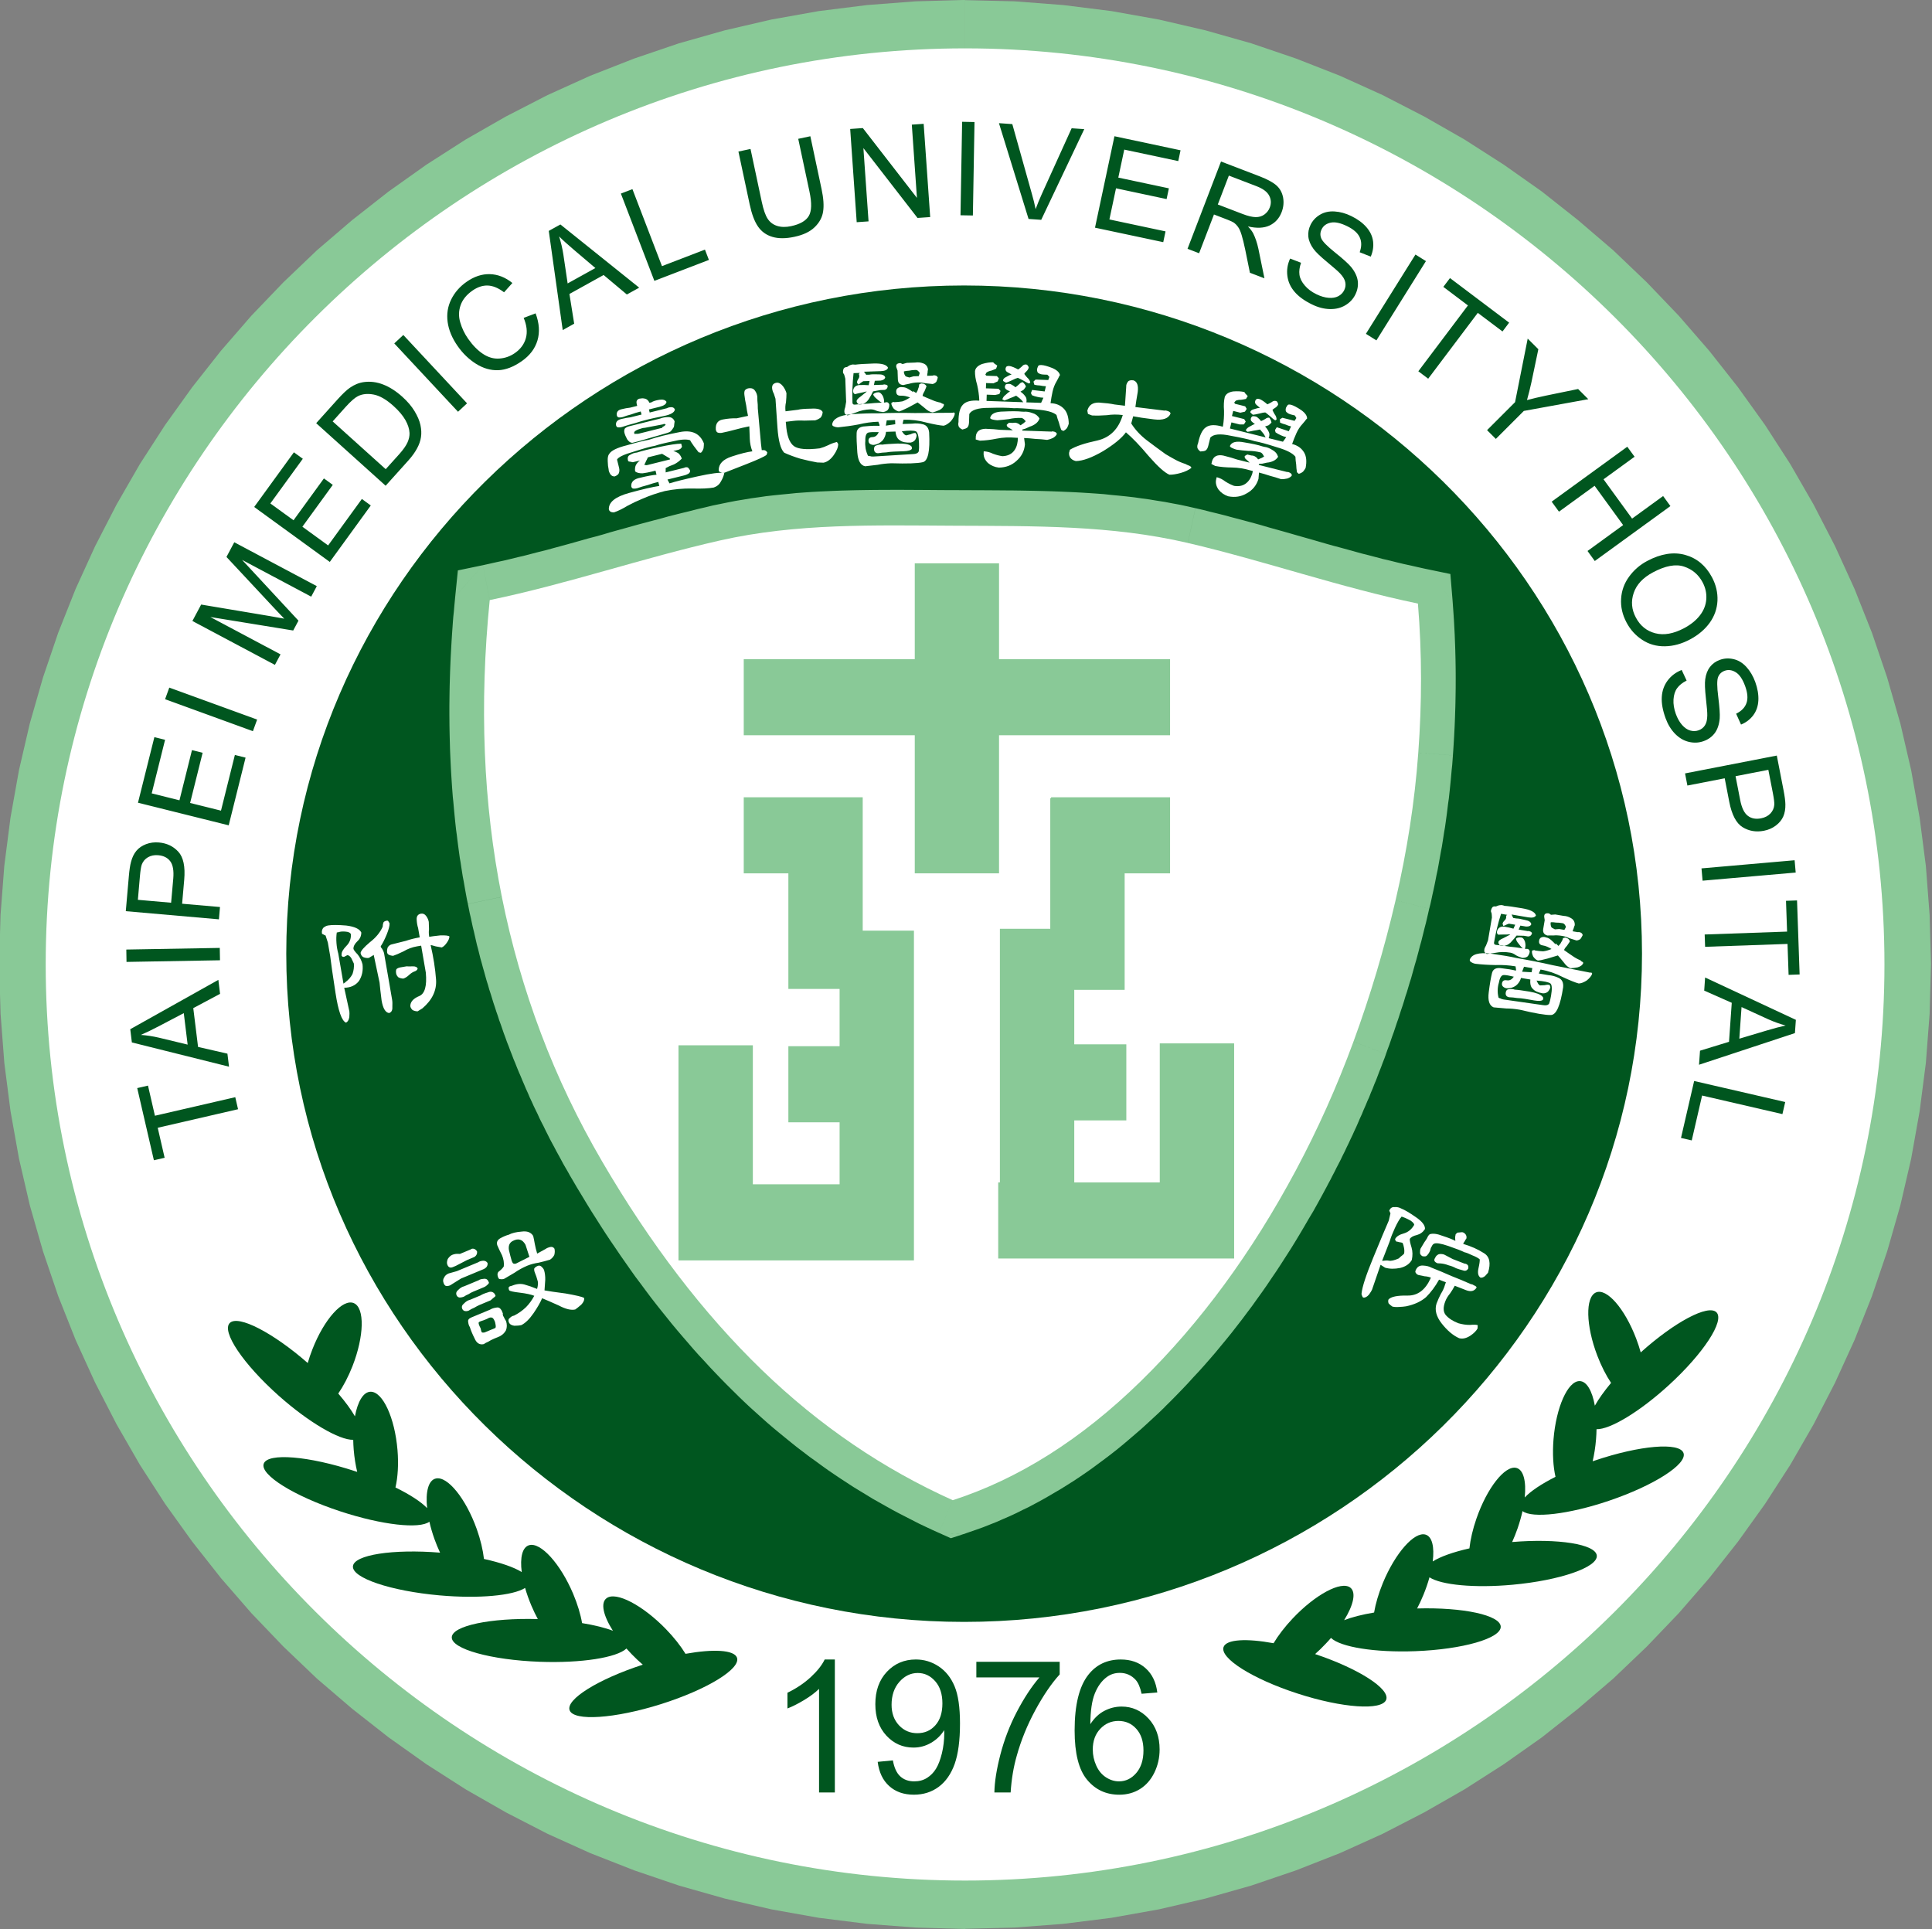 <?xml version="1.0" encoding="UTF-8" standalone="no"?>
<!-- Created with Inkscape (http://www.inkscape.org/) -->

<svg
   xmlns:dc="http://purl.org/dc/elements/1.1/"
   xmlns:cc="http://creativecommons.org/ns#"
   xmlns:rdf="http://www.w3.org/1999/02/22-rdf-syntax-ns#"
   xmlns:svg="http://www.w3.org/2000/svg"
   xmlns="http://www.w3.org/2000/svg"
   xmlns:xlink="http://www.w3.org/1999/xlink"
   version="1.1"
   width="200"
   height="199.695"
   viewBox="0 0 200 199.695"
   id="圖層_1"
   xml:space="preserve"><rect x="0" y="0" width="200" height="199.695" fill="#808080" stroke="none"/><defs
   id="defs47" />
<g
   transform="matrix(1.62,0,0,1.62,-1393.366,-86.616)"
   id="g3">
	<path
   d="m 921.772,53.476 v 6.163 0.012 l -2.876,0.063 -2.837,0.215 -2.782,0.362 -2.75,0.492 -2.698,0.618 -2.645,0.754 -2.601,0.875 -2.526,1.002 -2.473,1.115 -2.404,1.223 -2.344,1.351 -2.256,1.441 -2.188,1.551 -2.117,1.656 -2.017,1.758 -1.937,1.831 -1.855,1.939 -1.755,2.015 -1.654,2.094 -1.547,2.173 -1.451,2.255 -1.347,2.318 -1.231,2.392 -1.108,2.445 -0.996,2.512 -0.879,2.573 -0.748,2.617 -0.623,2.67 -0.495,2.722 -0.351,2.767 -0.218,2.795 -0.063,2.848 h -5.952 l 0.089,-3.161 0.24,-3.136 0.396,-3.08 0.542,-3.035 0.692,-2.985 0.841,-2.931 0.973,-2.864 1.112,-2.8 1.249,-2.737 1.369,-2.657 1.487,-2.583 1.613,-2.498 1.733,-2.416 1.839,-2.332 1.941,-2.236 2.041,-2.131 2.146,-2.049 2.249,-1.927 2.326,-1.825 2.421,-1.719 2.513,-1.61 2.574,-1.472 2.661,-1.369 2.729,-1.235 2.806,-1.099 2.855,-0.971 2.924,-0.828 2.977,-0.691 3.028,-0.54 3.086,-0.386 3.116,-0.239 3.154,-0.088 v 0.013 z m -61.724,61.617 H 866 l 0.063,2.849 0.218,2.796 0.351,2.768 0.495,2.72 0.623,2.671 0.748,2.617 0.879,2.573 0.996,2.511 1.108,2.446 1.231,2.391 1.347,2.318 1.451,2.255 1.547,2.175 1.654,2.092 1.755,2.017 1.855,1.937 1.937,1.832 2.017,1.759 2.117,1.654 2.188,1.551 2.256,1.44 2.344,1.352 2.404,1.223 2.473,1.115 2.526,1.002 2.601,0.875 2.645,0.754 2.698,0.619 2.75,0.492 2.782,0.36 2.837,0.217 2.876,0.062 v 6.187 l -3.154,-0.088 -3.116,-0.238 -3.086,-0.387 -3.028,-0.54 -2.977,-0.691 -2.924,-0.828 -2.855,-0.971 -2.806,-1.1 -2.729,-1.233 -2.661,-1.37 -2.574,-1.472 -2.513,-1.609 -2.421,-1.72 -2.326,-1.825 -2.249,-1.926 -2.146,-2.049 -2.041,-2.132 -1.941,-2.235 -1.839,-2.333 -1.733,-2.416 -1.613,-2.497 -1.487,-2.584 -1.369,-2.657 -1.249,-2.737 -1.112,-2.8 -0.973,-2.862 -0.841,-2.933 -0.692,-2.985 -0.542,-3.034 -0.396,-3.08 -0.24,-3.136 -0.091,-3.162 z m 61.724,61.631 v -6.187 0.013 l 2.876,-0.075 2.836,-0.217 2.784,-0.36 2.749,-0.492 2.698,-0.619 2.646,-0.754 2.599,-0.875 2.526,-1.002 2.473,-1.115 2.406,-1.223 2.343,-1.352 2.257,-1.44 2.188,-1.563 2.114,-1.643 2.018,-1.759 1.937,-1.832 1.856,-1.937 1.755,-2.017 1.654,-2.092 1.548,-2.175 1.448,-2.255 1.348,-2.318 1.23,-2.391 1.109,-2.446 0.996,-2.511 0.88,-2.573 0.747,-2.617 0.623,-2.671 0.496,-2.72 0.351,-2.768 0.216,-2.796 0.065,-2.849 h 5.951 l -0.088,3.162 -0.24,3.136 -0.398,3.08 -0.541,3.034 -0.692,2.985 -0.841,2.933 -0.973,2.862 -1.111,2.8 -1.249,2.737 -1.37,2.657 -1.487,2.584 -1.612,2.497 -1.733,2.416 -1.84,2.333 -1.941,2.235 -2.04,2.132 -2.147,2.049 -2.25,1.926 -2.323,1.838 -2.421,1.707 -2.514,1.609 -2.576,1.472 -2.659,1.37 -2.729,1.233 -2.805,1.1 -2.855,0.971 -2.925,0.828 -2.977,0.691 -3.028,0.54 -3.085,0.387 -3.117,0.238 -3.154,0.077 v 0.012 z m 61.725,-61.631 h -5.951 l -0.065,-2.848 -0.216,-2.795 -0.351,-2.767 -0.496,-2.722 -0.623,-2.67 -0.747,-2.617 -0.88,-2.573 -0.996,-2.512 -1.109,-2.445 -1.23,-2.392 -1.348,-2.318 -1.448,-2.255 -1.548,-2.173 -1.654,-2.094 -1.755,-2.015 -1.856,-1.939 -1.937,-1.831 -2.018,-1.758 -2.114,-1.645 -2.188,-1.562 -2.257,-1.441 -2.343,-1.351 -2.406,-1.223 -2.473,-1.115 -2.526,-1.002 -2.599,-0.875 -2.646,-0.754 -2.698,-0.618 -2.749,-0.492 -2.784,-0.362 -2.836,-0.215 -2.876,-0.076 v -6.163 l 3.154,0.076 3.117,0.239 3.085,0.386 3.028,0.54 2.977,0.691 2.925,0.828 2.855,0.971 2.805,1.099 2.729,1.235 2.659,1.369 2.576,1.472 2.514,1.61 2.421,1.707 2.323,1.837 2.25,1.927 2.147,2.049 2.04,2.131 1.941,2.236 1.84,2.332 1.733,2.416 1.612,2.498 1.487,2.583 1.37,2.657 1.249,2.737 1.111,2.8 0.973,2.864 0.841,2.931 0.692,2.985 0.541,3.035 0.398,3.08 0.24,3.136 0.09,3.161 z"
   id="path5"
   style="fill:#89c997" />
	<g
   id="g7">
		<defs
   id="defs9">
			<rect
   width="123.448"
   height="123.26"
   x="860.048"
   y="53.463"
   id="SVGID_1_" />
		</defs>
		<clipPath
   id="SVGID_2_">
			<use
   id="use13"
   style="overflow:visible"
   x="0"
   y="0"
   width="1683.78"
   height="2383.94"
   xlink:href="#SVGID_1_" />
		</clipPath>
		<path
   d="m 921.772,56.557 c 32.357,0 58.749,26.297 58.749,58.537 0,32.242 -26.392,58.537 -58.749,58.537 -32.356,0 -58.749,-26.295 -58.749,-58.537 0,-32.24 26.393,-58.537 58.749,-58.537"
   clip-path="url(#SVGID_2_)"
   id="path15"
   style="fill:#ffffff;fill-rule:evenodd" />
		<path
   d="m 921.711,71.708 c 23.858,0 43.317,19.18 43.317,42.698 0,23.516 -19.459,42.697 -43.317,42.697 -23.858,0 -43.316,-19.181 -43.316,-42.697 0,-23.518 19.458,-42.698 43.316,-42.698"
   clip-path="url(#SVGID_2_)"
   id="path17"
   style="fill:#00561f;fill-rule:evenodd" />
		<path
   d="m 889.192,91.58 0.169,-1.666 1.602,-0.333 -1.771,1.999 z m 1.771,-1.999 0.867,4.462 1.771,-2 -0.031,0.302 -0.029,0.302 -0.027,0.302 -0.019,0.292 -0.024,0.301 -0.025,0.3 -0.023,0.3 -0.021,0.299 -0.021,0.299 -0.018,0.299 -0.018,0.298 -0.016,0.289 -0.014,0.298 -0.013,0.296 -0.013,0.296 -0.011,0.296 -0.008,0.295 -0.009,0.296 -0.006,0.285 -0.006,0.295 -0.003,0.293 -0.002,0.294 -10e-4,0.291 v 0.302 l 0.002,0.282 0.003,0.292 0.005,0.289 0.006,0.291 0.007,0.289 0.008,0.279 0.011,0.289 0.01,0.288 -4.424,0.178 -0.012,-0.306 -0.008,-0.305 -0.009,-0.316 -0.008,-0.308 -0.006,-0.307 -0.005,-0.307 -0.002,-0.311 -0.003,-0.317 v -0.302 -0.31 l 0.004,-0.311 0.003,-0.311 0.005,-0.313 0.006,-0.32 0.009,-0.314 0.009,-0.313 0.01,-0.313 0.012,-0.315 0.013,-0.314 0.015,-0.316 0.017,-0.324 0.018,-0.316 0.018,-0.317 0.02,-0.315 0.021,-0.317 0.023,-0.318 0.022,-0.318 0.026,-0.318 0.035,-0.328 0.027,-0.319 0.03,-0.32 0.03,-0.319 1.772,-2.001 z m -2.091,12.059 4.424,-0.178 0.013,0.287 0.014,0.278 0.016,0.286 0.018,0.286 0.018,0.286 0.02,0.274 0.021,0.285 0.022,0.284 0.023,0.283 0.017,0.273 0.026,0.283 0.028,0.282 0.029,0.281 0.029,0.272 0.033,0.281 0.033,0.28 0.026,0.27 0.035,0.279 0.037,0.277 0.039,0.278 0.041,0.268 0.041,0.277 0.034,0.276 0.044,0.267 0.047,0.274 0.046,0.274 0.04,0.265 0.05,0.272 0.052,0.273 0.053,0.263 0.054,0.271 0.046,0.27 -4.338,0.911 -0.063,-0.289 -0.054,-0.29 -0.054,-0.298 -0.05,-0.289 -0.051,-0.292 -0.058,-0.3 -0.046,-0.292 -0.046,-0.292 -0.045,-0.304 -0.051,-0.293 -0.041,-0.293 -0.041,-0.305 -0.039,-0.295 -0.038,-0.295 -0.035,-0.298 -0.043,-0.306 -0.033,-0.297 -0.032,-0.299 -0.03,-0.308 -0.029,-0.299 -0.027,-0.3 -0.027,-0.301 -0.033,-0.309 -0.023,-0.3 -0.023,-0.304 -0.02,-0.301 -0.02,-0.312 -0.019,-0.303 -0.017,-0.304 -0.015,-0.304 -0.015,-0.314 -0.013,-0.302 z m 1.13,9.591 4.338,-0.911 0.058,0.271 0.058,0.262 0.051,0.27 0.062,0.271 0.061,0.26 0.057,0.268 0.064,0.268 0.067,0.26 0.068,0.267 0.06,0.267 0.07,0.267 0.071,0.256 0.065,0.265 0.075,0.265 0.067,0.255 0.076,0.263 0.08,0.265 0.07,0.263 0.082,0.252 0.073,0.262 0.086,0.261 0.085,0.261 0.077,0.251 0.089,0.26 0.082,0.258 0.09,0.25 0.084,0.258 0.094,0.258 0.095,0.257 0.087,0.248 0.098,0.256 0.09,0.256 -4.129,1.641 -0.108,-0.273 -0.097,-0.274 -0.105,-0.282 -0.095,-0.276 -0.094,-0.274 -0.102,-0.276 -0.09,-0.285 -0.098,-0.277 -0.088,-0.277 -0.097,-0.288 -0.085,-0.278 -0.085,-0.278 -0.092,-0.28 -0.081,-0.288 -0.089,-0.28 -0.079,-0.282 -0.077,-0.281 -0.084,-0.291 -0.076,-0.283 -0.081,-0.284 -0.072,-0.291 -0.071,-0.285 -0.077,-0.285 -0.066,-0.284 -0.067,-0.295 -0.065,-0.286 -0.071,-0.287 -0.063,-0.295 -0.061,-0.289 -0.068,-0.288 -0.058,-0.297 -0.059,-0.292 z m 2.601,9.08 4.129,-1.641 0.102,0.254 0.093,0.247 0.103,0.253 0.096,0.253 0.106,0.254 0.099,0.244 0.101,0.251 0.11,0.252 0.104,0.243 0.112,0.249 0.106,0.25 0.116,0.242 0.108,0.248 0.119,0.249 0.111,0.248 0.113,0.247 0.123,0.238 0.115,0.247 0.118,0.246 0.127,0.245 0.12,0.236 0.13,0.244 0.122,0.244 0.125,0.244 0.134,0.242 0.127,0.242 0.129,0.234 0.139,0.24 0.131,0.24 0.133,0.24 0.143,0.239 0.136,0.239 -3.8,2.339 -0.153,-0.258 -0.142,-0.257 -0.15,-0.257 -0.149,-0.258 -0.138,-0.26 -0.146,-0.268 -0.145,-0.261 -0.135,-0.26 -0.142,-0.261 -0.14,-0.261 -0.13,-0.262 -0.138,-0.271 -0.127,-0.265 -0.137,-0.264 -0.132,-0.265 -0.123,-0.273 -0.13,-0.265 -0.129,-0.267 -0.119,-0.267 -0.127,-0.266 -0.116,-0.277 -0.123,-0.268 -0.112,-0.268 -0.12,-0.278 -0.111,-0.27 -0.118,-0.27 -0.114,-0.278 -0.107,-0.272 -0.114,-0.271 -0.102,-0.271 -0.111,-0.282 -0.1,-0.271 z m 4.079,8.542 3.8,-2.339 0.278,0.473 0.282,0.477 0.284,0.462 0.286,0.46 0.288,0.463 0.289,0.449 0.292,0.444 0.294,0.448 0.288,0.435 0.298,0.431 0.299,0.434 0.302,0.421 0.305,0.415 0.297,0.421 0.309,0.406 0.31,0.401 0.302,0.397 0.313,0.4 0.308,0.388 0.317,0.381 0.312,0.378 0.321,0.381 0.315,0.367 0.325,0.363 0.318,0.358 0.319,0.36 0.332,0.35 0.324,0.342 0.326,0.339 0.329,0.332 0.338,0.338 0.331,0.324 -3.036,3.318 -0.366,-0.359 -0.356,-0.354 -0.362,-0.369 -0.361,-0.375 -0.359,-0.378 -0.349,-0.384 -0.354,-0.378 -0.354,-0.395 -0.342,-0.398 -0.349,-0.403 -0.341,-0.4 -0.345,-0.412 -0.335,-0.418 -0.341,-0.423 -0.332,-0.419 -0.337,-0.433 -0.327,-0.437 -0.326,-0.441 -0.331,-0.439 -0.32,-0.451 -0.319,-0.456 -0.317,-0.452 -0.315,-0.467 -0.322,-0.469 -0.311,-0.468 -0.31,-0.479 -0.307,-0.485 -0.307,-0.48 -0.303,-0.494 -0.301,-0.5 -0.3,-0.494 -0.296,-0.507 z m 10.594,13.818 3.036,-3.318 0.334,0.317 0.335,0.312 0.337,0.316 0.339,0.303 0.343,0.295 0.342,0.293 0.346,0.297 0.339,0.282 0.349,0.277 0.352,0.273 0.352,0.275 0.355,0.264 0.349,0.267 0.359,0.252 0.359,0.248 0.363,0.253 0.355,0.239 0.366,0.242 0.369,0.23 0.362,0.233 0.372,0.23 0.374,0.215 0.368,0.219 0.378,0.215 0.372,0.201 0.382,0.206 0.374,0.201 0.387,0.196 0.388,0.183 0.38,0.189 0.394,0.183 0.384,0.179 -1.77,4.175 -0.438,-0.197 -0.425,-0.2 -0.434,-0.206 -0.425,-0.219 -0.42,-0.215 -0.427,-0.218 -0.416,-0.223 -0.424,-0.238 -0.413,-0.233 -0.419,-0.236 -0.409,-0.252 -0.407,-0.246 -0.414,-0.252 -0.403,-0.265 -0.401,-0.26 -0.407,-0.274 -0.398,-0.271 -0.396,-0.284 -0.393,-0.288 -0.4,-0.285 -0.39,-0.299 -0.388,-0.294 -0.386,-0.309 -0.384,-0.312 -0.39,-0.319 -0.379,-0.313 -0.38,-0.327 -0.375,-0.334 -0.374,-0.337 -0.372,-0.335 -0.37,-0.348 -0.367,-0.353 z m 14.368,8.832 -0.782,0.253 -0.762,-0.343 1.544,0.09 z m -1.544,-0.09 1.77,-4.175 -1.544,-0.09 0.359,-0.113 0.356,-0.129 0.355,-0.136 0.355,-0.133 0.354,-0.149 0.361,-0.147 0.352,-0.162 0.351,-0.161 0.358,-0.168 0.348,-0.184 0.357,-0.181 0.344,-0.189 0.354,-0.194 0.353,-0.202 0.351,-0.218 0.351,-0.216 0.341,-0.223 0.347,-0.229 0.347,-0.237 0.346,-0.244 0.354,-0.25 0.343,-0.258 0.342,-0.265 0.34,-0.271 0.349,-0.279 0.34,-0.276 0.346,-0.292 0.336,-0.301 0.344,-0.307 0.343,-0.313 0.333,-0.321 0.342,-0.327 3.053,3.301 -0.375,0.364 -0.385,0.356 -0.378,0.349 -0.378,0.344 -0.389,0.335 -0.382,0.328 -0.39,0.33 -0.383,0.313 -0.394,0.309 -0.394,0.299 -0.396,0.293 -0.388,0.287 -0.397,0.28 -0.398,0.272 -0.4,0.265 -0.409,0.258 -0.402,0.251 -0.402,0.236 -0.404,0.237 -0.406,0.231 -0.414,0.224 -0.408,0.217 -0.418,0.201 -0.41,0.204 -0.419,0.196 -0.421,0.181 -0.413,0.182 -0.423,0.168 -0.427,0.169 -0.425,0.152 -0.426,0.147 -0.429,0.149 -1.548,-0.088 z m 14.425,-8.039 -3.053,-3.301 0.338,-0.334 0.336,-0.337 0.332,-0.344 0.329,-0.347 0.335,-0.352 0.324,-0.365 0.32,-0.361 0.316,-0.366 0.314,-0.371 0.319,-0.373 0.309,-0.38 0.307,-0.383 0.311,-0.389 0.3,-0.393 0.307,-0.396 0.292,-0.402 0.3,-0.406 0.288,-0.41 0.293,-0.415 0.291,-0.418 0.278,-0.423 0.283,-0.427 0.282,-0.434 0.27,-0.435 0.275,-0.44 0.272,-0.443 0.271,-0.449 0.267,-0.453 0.254,-0.467 0.261,-0.46 0.257,-0.466 0.255,-0.471 3.888,2.195 -0.271,0.505 -0.276,0.502 -0.277,0.497 -0.29,0.483 -0.284,0.489 -0.286,0.484 -0.29,0.481 -0.293,0.475 -0.304,0.473 -0.299,0.466 -0.303,0.464 -0.313,0.459 -0.306,0.455 -0.313,0.448 -0.322,0.447 -0.315,0.442 -0.329,0.436 -0.323,0.433 -0.333,0.428 -0.329,0.423 -0.34,0.419 -0.344,0.416 -0.338,0.41 -0.35,0.406 -0.352,0.402 -0.355,0.396 -0.358,0.382 -0.353,0.389 -0.363,0.382 -0.367,0.379 -0.369,0.374 -0.376,0.371 z m 10.321,-14.014 -3.888,-2.195 0.131,-0.235 0.122,-0.239 0.128,-0.239 0.12,-0.239 0.127,-0.24 0.117,-0.242 0.116,-0.242 0.124,-0.242 0.115,-0.243 0.121,-0.245 0.112,-0.244 0.119,-0.246 0.111,-0.246 0.119,-0.247 0.106,-0.249 0.117,-0.247 0.115,-0.249 0.104,-0.251 0.113,-0.242 0.104,-0.251 0.111,-0.252 0.102,-0.261 0.108,-0.245 0.1,-0.254 0.105,-0.255 0.097,-0.256 0.105,-0.256 0.103,-0.258 0.096,-0.257 0.101,-0.258 0.093,-0.259 0.1,-0.26 4.146,1.607 -0.099,0.277 -0.109,0.276 -0.102,0.277 -0.111,0.275 -0.103,0.274 -0.105,0.275 -0.115,0.273 -0.105,0.274 -0.117,0.271 -0.107,0.28 -0.12,0.263 -0.11,0.269 -0.12,0.269 -0.113,0.278 -0.123,0.267 -0.114,0.267 -0.116,0.266 -0.126,0.268 -0.118,0.265 -0.127,0.263 -0.121,0.264 -0.129,0.263 -0.122,0.262 -0.132,0.26 -0.124,0.262 -0.133,0.259 -0.136,0.259 -0.127,0.258 -0.137,0.259 -0.129,0.256 -0.138,0.255 -0.132,0.253 z m 3.82,-8.538 -4.146,-1.607 0.098,-0.262 0.089,-0.262 0.098,-0.263 0.096,-0.265 0.086,-0.264 0.095,-0.265 0.092,-0.266 0.083,-0.267 0.093,-0.268 0.09,-0.268 0.081,-0.268 0.088,-0.279 0.089,-0.261 0.077,-0.28 0.085,-0.273 0.085,-0.271 0.075,-0.274 0.083,-0.272 0.081,-0.276 0.081,-0.275 0.07,-0.275 0.08,-0.278 0.077,-0.277 0.077,-0.279 0.066,-0.279 0.075,-0.28 0.073,-0.281 0.073,-0.282 0.063,-0.283 0.071,-0.281 0.07,-0.285 0.068,-0.285 4.303,1.053 -0.068,0.302 -0.07,0.302 -0.07,0.301 -0.08,0.301 -0.073,0.298 -0.075,0.299 -0.074,0.299 -0.085,0.297 -0.075,0.296 -0.079,0.295 -0.079,0.296 -0.088,0.294 -0.081,0.293 -0.082,0.293 -0.081,0.292 -0.093,0.29 -0.086,0.291 -0.086,0.29 -0.095,0.28 -0.087,0.296 -0.088,0.279 -0.098,0.287 -0.092,0.285 -0.091,0.286 -0.101,0.284 -0.093,0.284 -0.095,0.283 -0.104,0.283 -0.095,0.28 -0.098,0.282 -0.106,0.28 -0.097,0.28 z m 2.767,-9.298 -4.303,-1.053 0.059,-0.284 0.066,-0.285 0.064,-0.285 0.055,-0.276 0.063,-0.284 0.06,-0.285 0.06,-0.284 0.05,-0.287 0.056,-0.276 0.055,-0.285 0.054,-0.285 0.052,-0.287 0.042,-0.284 0.05,-0.277 0.047,-0.286 0.046,-0.285 0.037,-0.277 0.043,-0.287 0.042,-0.286 0.04,-0.285 0.04,-0.278 0.037,-0.287 0.027,-0.286 0.035,-0.278 0.031,-0.286 0.032,-0.287 0.031,-0.277 0.027,-0.288 0.027,-0.286 0.018,-0.278 0.022,-0.288 0.023,-0.286 4.424,0.338 -0.022,0.306 -0.023,0.306 -0.034,0.313 -0.027,0.305 -0.027,0.304 -0.031,0.313 -0.031,0.305 -0.033,0.305 -0.034,0.312 -0.045,0.306 -0.037,0.304 -0.038,0.313 -0.041,0.304 -0.042,0.303 -0.043,0.305 -0.055,0.312 -0.046,0.304 -0.048,0.304 -0.049,0.312 -0.059,0.303 -0.054,0.304 -0.054,0.303 -0.054,0.302 -0.058,0.313 -0.066,0.302 -0.059,0.304 -0.06,0.302 -0.064,0.303 -0.07,0.311 -0.064,0.303 -0.066,0.303 -0.078,0.301 z m 1.512,-9.791 -4.424,-0.338 0.021,-0.288 0.021,-0.278 0.018,-0.287 0.018,-0.287 0.015,-0.287 0.016,-0.288 0.013,-0.279 0.012,-0.288 0.01,-0.287 0.009,-0.289 0.009,-0.287 0.006,-0.28 0.004,-0.288 0.004,-0.288 10e-4,-0.28 10e-4,-0.299 -10e-4,-0.288 -0.003,-0.289 -0.003,-0.281 -0.006,-0.289 -0.007,-0.289 -0.01,-0.281 -0.009,-0.288 -0.012,-0.291 -0.014,-0.281 -0.014,-0.29 -0.016,-0.291 -0.019,-0.282 -0.019,-0.289 -0.021,-0.292 -0.022,-0.281 -0.025,-0.291 4.426,-0.375 0.022,0.309 0.023,0.318 0.021,0.308 0.021,0.308 0.017,0.317 0.016,0.309 0.016,0.307 0.012,0.317 0.012,0.308 0.011,0.307 0.008,0.316 0.008,0.308 0.005,0.309 0.005,0.314 0.002,0.309 10e-4,0.305 -10e-4,0.299 -0.001,0.315 -0.004,0.306 -0.005,0.306 -0.006,0.315 -0.007,0.307 -0.011,0.307 -0.009,0.305 -0.012,0.306 -0.013,0.314 -0.016,0.305 -0.015,0.307 -0.018,0.304 -0.019,0.305 -0.02,0.313 -0.022,0.303 z m -1.8,-11.929 1.638,0.34 0.141,1.703 -1.779,-2.043 z m 1.778,2.043 -4.426,0.375 1.779,2.044 -0.48,-0.099 -0.48,-0.102 -0.48,-0.114 -0.47,-0.107 -0.479,-0.111 -0.471,-0.125 -0.478,-0.117 -0.469,-0.119 -0.47,-0.13 -0.469,-0.124 -0.468,-0.126 -0.459,-0.126 -0.468,-0.138 -0.458,-0.129 -0.47,-0.13 -0.457,-0.13 -0.459,-0.131 -0.458,-0.131 -0.458,-0.132 -0.458,-0.13 -0.448,-0.13 -0.459,-0.13 -0.45,-0.118 -0.457,-0.127 -0.45,-0.126 -0.449,-0.124 -0.45,-0.122 -0.45,-0.11 -0.45,-0.118 -0.442,-0.115 -0.45,-0.103 -0.442,-0.11 0.972,-4.444 0.478,0.11 0.468,0.12 0.477,0.116 0.467,0.117 0.468,0.128 0.468,0.122 0.467,0.125 0.466,0.125 0.459,0.127 0.466,0.138 0.459,0.129 0.468,0.129 0.458,0.131 0.457,0.131 0.459,0.131 0.459,0.13 0.458,0.132 0.449,0.13 0.458,0.129 0.451,0.119 0.459,0.126 0.451,0.125 0.451,0.125 0.452,0.113 0.452,0.119 0.442,0.117 0.453,0.105 0.443,0.111 0.454,0.109 0.444,0.096 0.446,0.102 0.446,0.099 1.778,2.043 z m -16.432,-5.909 -0.972,4.444 -0.433,-0.095 -0.425,-0.088 -0.433,-0.09 -0.435,-0.075 -0.425,-0.077 -0.434,-0.063 -0.436,-0.065 -0.443,-0.052 -0.438,-0.055 -0.436,-0.051 -0.446,-0.046 -0.445,-0.032 -0.438,-0.037 -0.446,-0.034 -0.448,-0.029 -0.448,-0.025 -0.459,-0.023 -0.449,-0.019 -0.46,-0.018 -0.451,-0.015 -0.461,-0.01 -0.462,-0.01 -0.463,-0.009 -0.463,-0.006 -0.475,-0.006 -0.464,-0.003 -0.475,-0.003 -0.476,-0.002 -0.469,-0.002 -0.477,-0.002 -0.488,-0.002 -0.479,-0.002 0.017,-4.551 0.48,0.002 0.471,0.002 0.477,0.002 0.486,0.002 0.475,0.003 0.476,0.003 0.482,0.004 0.473,0.003 0.48,0.007 0.479,0.009 0.479,0.009 0.478,0.012 0.487,0.014 0.478,0.017 0.484,0.021 0.475,0.021 0.483,0.026 0.483,0.03 0.481,0.032 0.491,0.037 0.48,0.052 0.479,0.045 0.489,0.051 0.488,0.056 0.478,0.068 0.488,0.067 0.485,0.081 0.494,0.076 0.486,0.094 0.486,0.089 0.493,0.106 0.491,0.112 z m -15.432,-1.154 -0.017,4.551 -0.479,-0.002 -0.478,-0.003 -0.476,-0.003 -0.476,-0.004 -0.475,-0.003 -0.473,-0.003 -0.464,-10e-4 h -0.473 l -0.472,10e-4 -0.462,0.002 -0.459,0.004 -0.461,0.007 -0.45,0.007 -0.459,0.012 -0.449,0.014 -0.449,0.018 -0.457,0.02 -0.446,0.025 -0.438,0.027 -0.445,0.031 -0.446,0.036 -0.438,0.033 -0.444,0.045 -0.437,0.052 -0.435,0.055 -0.437,0.052 -0.434,0.068 -0.436,0.065 -0.424,0.079 -0.435,0.078 -0.425,0.084 -0.426,0.101 -0.953,-4.462 0.493,-0.1 0.494,-0.102 0.486,-0.095 0.495,-0.081 0.487,-0.083 0.486,-0.067 0.486,-0.071 0.488,-0.055 0.487,-0.05 0.48,-0.046 0.489,-0.05 0.479,-0.035 0.481,-0.034 0.49,-0.027 0.482,-0.022 0.474,-0.022 0.483,-0.017 0.484,-0.013 0.475,-0.012 0.486,-0.008 0.477,-0.007 0.479,-0.004 0.479,-0.002 0.472,-0.002 h 0.473 l 0.48,0.003 0.474,0.002 0.474,0.003 0.476,0.003 0.477,0.004 0.477,0.003 0.485,0.001 z m -15.423,0.986 0.953,4.462 -0.45,0.096 -0.442,0.11 -0.451,0.102 -0.451,0.114 -0.449,0.118 -0.443,0.118 -0.458,0.112 -0.45,0.124 -0.45,0.124 -0.451,0.125 -0.457,0.127 -0.461,0.127 -0.449,0.129 -0.459,0.128 -0.458,0.119 -0.459,0.129 -0.46,0.137 -0.468,0.129 -0.459,0.127 -0.469,0.127 -0.459,0.125 -0.469,0.122 -0.469,0.123 -0.469,0.128 -0.47,0.12 -0.469,0.115 -0.479,0.123 -0.471,0.11 -0.479,0.108 -0.472,0.114 -0.479,0.102 -0.48,0.098 -0.867,-4.462 0.445,-0.098 0.446,-0.101 0.453,-0.096 0.443,-0.107 0.453,-0.111 0.444,-0.104 0.452,-0.118 0.452,-0.117 0.449,-0.111 0.452,-0.124 0.451,-0.122 0.46,-0.125 0.451,-0.126 0.459,-0.129 0.451,-0.128 0.459,-0.119 0.459,-0.128 0.459,-0.138 0.459,-0.128 0.467,-0.128 0.459,-0.129 0.459,-0.127 0.467,-0.124 0.468,-0.124 0.469,-0.123 0.459,-0.129 0.477,-0.121 0.467,-0.116 0.469,-0.114 0.469,-0.121 0.477,-0.11 0.469,-0.114 z"
   clip-path="url(#SVGID_2_)"
   id="path19"
   style="fill:#89c997" />
		<path
   d="m 891.396,91.811 c 4.939,-1.023 9.809,-2.699 14.716,-3.809 4.899,-1.109 9.831,-0.968 14.938,-0.943 5.122,0.026 10.063,-0.042 14.955,1.101 4.902,1.147 9.758,2.851 14.704,3.874 0.265,3.2 0.255,6.374 0.023,9.53 -0.23,3.161 -0.724,6.304 -1.452,9.434 -0.729,3.134 -1.631,6.14 -2.688,9.021 -1.054,2.87 -2.289,5.623 -3.692,8.245 -2.792,5.222 -6.092,9.737 -9.901,13.46 -3.812,3.725 -7.813,6.241 -12.015,7.603 -4.394,-1.979 -8.46,-4.711 -12.189,-8.314 -3.736,-3.609 -7.146,-8.073 -10.214,-13.328 -1.542,-2.64 -2.852,-5.375 -3.913,-8.193 -1.063,-2.818 -1.898,-5.724 -2.497,-8.715 -0.595,-2.976 -0.96,-6.063 -1.086,-9.224 -0.126,-3.164 -0.025,-6.421 0.311,-9.742"
   clip-path="url(#SVGID_2_)"
   id="path21"
   style="fill:#ffffff;fill-rule:evenodd" />
		<path
   d="m 915.23,112.933 h 3.274 v 16.208 4.805 0.058 h -10.294 -4.7 -0.051 v -13.745 h 4.751 v 8.882 h 5.544 v -3.961 h -3.274 v -4.863 h 3.274 v -3.66 h -3.274 v -7.385 h -2.851 v -4.861 h 2.851 4.751 v 4.861 3.661 z m 12.038,-8.522 h 7.603 v 4.861 h -2.902 v 7.444 h -3.22 v 3.481 h 3.327 v 4.861 h -3.327 v 3.963 h 5.464 v -8.884 h 4.752 v 13.746 h -0.08 -4.672 -10.323 v -4.862 h 0.107 v -16.207 h 3.219 v -8.344 h 0.052 v -0.059 z m -8.711,-14.95 h 5.385 v 6.125 h 10.929 v 4.861 h -10.929 v 8.824 h -5.385 v -8.824 h -10.928 v -4.861 h 10.928 v -6.125 z"
   clip-path="url(#SVGID_2_)"
   id="path23"
   style="fill:#89c997;fill-rule:evenodd" />
		<path
   d="m 891.029,153.081 c 1.061,0.233 1.91,0.525 2.413,0.837 -0.12,-0.924 0.035,-1.591 0.473,-1.717 0.733,-0.211 1.995,1.179 2.809,3.097 0.282,0.669 0.476,1.314 0.574,1.882 0.784,0.128 1.46,0.295 1.97,0.489 -0.616,-0.97 -0.806,-1.786 -0.401,-2.083 0.601,-0.44 2.304,0.446 3.79,1.978 0.518,0.534 0.943,1.077 1.251,1.578 1.779,-0.319 3.103,-0.252 3.287,0.242 0.265,0.711 -1.92,2.047 -4.863,2.975 -2.944,0.927 -5.563,1.104 -5.829,0.392 -0.259,-0.695 1.827,-1.99 4.676,-2.915 -0.238,-0.204 -0.477,-0.428 -0.709,-0.668 -0.116,-0.121 -0.229,-0.241 -0.337,-0.364 -0.61,0.578 -2.869,0.944 -5.538,0.847 -3.117,-0.114 -5.645,-0.817 -5.623,-1.565 0.021,-0.735 2.472,-1.248 5.498,-1.164 -0.145,-0.27 -0.282,-0.556 -0.41,-0.855 -0.165,-0.391 -0.299,-0.771 -0.403,-1.135 -0.762,0.489 -2.947,0.7 -5.476,0.475 -3.111,-0.278 -5.592,-1.114 -5.525,-1.86 0.066,-0.73 2.547,-1.113 5.567,-0.869 -0.131,-0.277 -0.251,-0.572 -0.361,-0.877 -0.135,-0.378 -0.241,-0.749 -0.321,-1.1 -0.63,0.477 -3.023,0.216 -5.692,-0.662 -2.953,-0.971 -5.151,-2.342 -4.893,-3.048 0.258,-0.708 2.879,-0.491 5.832,0.481 0.047,0.016 0.094,0.03 0.14,0.046 -0.104,-0.435 -0.181,-0.912 -0.223,-1.41 -0.018,-0.218 -0.027,-0.432 -0.031,-0.64 -0.885,0.024 -2.833,-1.105 -4.759,-2.817 -2.272,-2.022 -3.677,-4.112 -3.127,-4.651 0.539,-0.529 2.756,0.617 4.98,2.561 0.083,-0.289 0.182,-0.589 0.302,-0.888 0.751,-1.919 1.939,-3.24 2.643,-2.939 0.705,0.301 0.665,2.109 -0.087,4.03 -0.263,0.669 -0.578,1.266 -0.908,1.747 0.455,0.53 0.818,1.028 1.066,1.457 0.176,-0.952 0.541,-1.574 1.011,-1.573 0.771,0.003 1.538,1.675 1.708,3.723 0.076,0.911 0.021,1.747 -0.13,2.394 0.93,0.457 1.643,0.92 2.023,1.321 -0.109,-1.033 0.078,-1.783 0.555,-1.892 0.747,-0.173 1.922,1.282 2.619,3.236 0.242,0.679 0.393,1.333 0.459,1.904"
   clip-path="url(#SVGID_2_)"
   id="path25"
   style="fill:#00561f;fill-rule:evenodd" />
		<path
   d="m 954,152.405 c -1.029,0.232 -1.855,0.525 -2.345,0.835 0.116,-0.922 -0.034,-1.589 -0.459,-1.715 -0.713,-0.211 -1.939,1.179 -2.729,3.096 -0.275,0.67 -0.462,1.315 -0.559,1.883 -0.763,0.128 -1.418,0.296 -1.914,0.488 0.6,-0.968 0.783,-1.785 0.391,-2.083 -0.586,-0.44 -2.238,0.447 -3.683,1.978 -0.504,0.535 -0.917,1.077 -1.217,1.578 -1.729,-0.318 -3.015,-0.253 -3.195,0.242 -0.257,0.711 1.865,2.047 4.728,2.973 2.861,0.929 5.404,1.105 5.664,0.393 0.252,-0.696 -1.776,-1.99 -4.544,-2.915 0.232,-0.205 0.464,-0.428 0.688,-0.67 0.114,-0.119 0.225,-0.239 0.328,-0.362 0.592,0.579 2.788,0.944 5.382,0.848 3.03,-0.114 5.485,-0.818 5.465,-1.567 -0.021,-0.734 -2.402,-1.247 -5.344,-1.163 0.142,-0.271 0.275,-0.557 0.399,-0.857 0.16,-0.389 0.291,-0.77 0.391,-1.134 0.741,0.488 2.866,0.7 5.323,0.474 3.021,-0.278 5.434,-1.113 5.37,-1.859 -0.064,-0.731 -2.476,-1.113 -5.41,-0.869 0.126,-0.278 0.244,-0.572 0.35,-0.877 0.13,-0.38 0.235,-0.749 0.313,-1.1 0.611,0.477 2.938,0.216 5.53,-0.662 2.871,-0.972 5.008,-2.342 4.757,-3.049 -0.252,-0.707 -2.799,-0.49 -5.668,0.482 -0.047,0.015 -0.093,0.03 -0.138,0.046 0.102,-0.435 0.177,-0.912 0.217,-1.41 0.018,-0.219 0.028,-0.431 0.031,-0.639 0.859,0.024 2.752,-1.106 4.623,-2.818 2.21,-2.022 3.575,-4.112 3.041,-4.651 -0.523,-0.528 -2.679,0.618 -4.84,2.561 -0.081,-0.289 -0.178,-0.589 -0.293,-0.889 -0.731,-1.919 -1.885,-3.239 -2.57,-2.94 -0.684,0.302 -0.646,2.111 0.086,4.031 0.255,0.669 0.562,1.266 0.882,1.747 -0.441,0.53 -0.796,1.026 -1.036,1.456 -0.17,-0.951 -0.525,-1.573 -0.983,-1.572 -0.748,0.003 -1.493,1.675 -1.659,3.724 -0.073,0.911 -0.021,1.747 0.127,2.394 -0.902,0.457 -1.596,0.919 -1.965,1.321 0.104,-1.035 -0.079,-1.783 -0.541,-1.892 -0.725,-0.172 -1.868,1.282 -2.545,3.237 -0.237,0.681 -0.385,1.334 -0.449,1.906"
   clip-path="url(#SVGID_2_)"
   id="path27"
   style="fill:#00561f;fill-rule:evenodd" />
		<path
   d="m 929.932,165.259 c 0,0.358 0.075,0.699 0.223,1.027 0.147,0.327 0.354,0.575 0.619,0.747 0.266,0.173 0.545,0.259 0.836,0.259 0.428,0 0.794,-0.178 1.1,-0.532 0.305,-0.354 0.461,-0.836 0.461,-1.441 0,-0.585 -0.152,-1.047 -0.456,-1.383 -0.301,-0.338 -0.683,-0.505 -1.143,-0.505 -0.457,0 -0.845,0.167 -1.162,0.505 -0.319,0.336 -0.478,0.776 -0.478,1.323 m 4.123,-3.646 -1.003,0.082 c -0.089,-0.409 -0.216,-0.707 -0.381,-0.89 -0.274,-0.297 -0.611,-0.445 -1.012,-0.445 -0.321,0 -0.603,0.092 -0.845,0.277 -0.319,0.239 -0.57,0.588 -0.754,1.046 -0.183,0.456 -0.278,1.109 -0.284,1.955 0.243,-0.38 0.539,-0.664 0.891,-0.849 0.351,-0.183 0.721,-0.276 1.106,-0.276 0.674,0 1.247,0.255 1.72,0.764 0.472,0.511 0.71,1.169 0.71,1.975 0,0.533 -0.114,1.025 -0.336,1.483 -0.222,0.454 -0.528,0.804 -0.916,1.047 -0.389,0.242 -0.83,0.363 -1.324,0.363 -0.842,0 -1.527,-0.317 -2.058,-0.956 -0.533,-0.637 -0.797,-1.687 -0.797,-3.148 0,-1.634 0.292,-2.821 0.88,-3.564 0.511,-0.646 1.201,-0.972 2.07,-0.972 0.646,0 1.177,0.188 1.591,0.563 0.414,0.371 0.662,0.887 0.742,1.545 m -11.563,-0.963 v -0.998 h 5.326 v 0.807 c -0.524,0.573 -1.042,1.336 -1.558,2.285 -0.515,0.95 -0.913,1.928 -1.191,2.931 -0.202,0.709 -0.332,1.483 -0.386,2.326 h -1.038 c 0.011,-0.665 0.137,-1.469 0.381,-2.413 0.243,-0.94 0.591,-1.852 1.045,-2.725 0.457,-0.876 0.938,-1.614 1.452,-2.213 h -4.031 z m -2.169,1.661 c 0,-0.595 -0.152,-1.07 -0.461,-1.419 -0.311,-0.351 -0.681,-0.525 -1.116,-0.525 -0.447,0 -0.838,0.188 -1.171,0.565 -0.333,0.378 -0.5,0.866 -0.5,1.466 0,0.539 0.159,0.976 0.475,1.313 0.317,0.336 0.704,0.503 1.168,0.503 0.471,0 0.853,-0.167 1.153,-0.503 0.303,-0.337 0.452,-0.803 0.452,-1.4 m -4.135,3.734 0.971,-0.093 c 0.083,0.468 0.24,0.81 0.472,1.022 0.23,0.211 0.529,0.318 0.892,0.318 0.312,0 0.583,-0.074 0.817,-0.221 0.232,-0.147 0.424,-0.342 0.573,-0.585 0.152,-0.244 0.276,-0.576 0.379,-0.989 0.099,-0.416 0.15,-0.839 0.15,-1.27 0,-0.046 -0.002,-0.117 -0.005,-0.208 -0.204,0.329 -0.48,0.599 -0.828,0.804 -0.352,0.208 -0.73,0.31 -1.135,0.31 -0.684,0 -1.26,-0.256 -1.73,-0.763 -0.471,-0.509 -0.707,-1.177 -0.707,-2.008 0,-0.859 0.245,-1.547 0.738,-2.071 0.492,-0.524 1.108,-0.787 1.849,-0.787 0.535,0 1.023,0.15 1.467,0.445 0.444,0.296 0.78,0.719 1.01,1.268 0.23,0.546 0.346,1.34 0.346,2.38 0,1.079 -0.114,1.941 -0.341,2.583 -0.23,0.64 -0.569,1.127 -1.02,1.463 -0.452,0.333 -0.979,0.501 -1.586,0.501 -0.644,0 -1.168,-0.183 -1.575,-0.551 -0.409,-0.366 -0.654,-0.883 -0.737,-1.548 M 913.451,168 h -1.01 v -6.618 c -0.242,0.238 -0.561,0.477 -0.954,0.715 -0.396,0.237 -0.751,0.417 -1.066,0.537 v -1.004 c 0.565,-0.273 1.061,-0.604 1.484,-0.994 0.421,-0.388 0.72,-0.765 0.896,-1.132 h 0.649 V 168 z"
   clip-path="url(#SVGID_2_)"
   id="path29"
   style="fill:#00561f;fill-rule:evenodd" />
		<path
   d="m 936.234,83.363 c -0.013,-0.069 -0.075,-0.122 -0.183,-0.156 -0.088,-0.033 -0.15,-0.065 -0.192,-0.091 -0.239,-0.075 -0.464,-0.17 -0.675,-0.287 -0.211,-0.115 -0.412,-0.23 -0.601,-0.344 -0.413,-0.299 -0.817,-0.595 -1.207,-0.892 -0.414,-0.322 -0.741,-0.677 -0.986,-1.068 l 0.123,-0.458 c 0.287,0.058 0.729,0.124 1.33,0.197 0.577,0.071 0.931,-0.055 1.06,-0.378 -0.014,-0.068 -0.074,-0.121 -0.183,-0.156 -0.086,-0.033 -0.153,-0.042 -0.201,-0.025 l -1.864,-0.229 c 0.026,-0.224 0.077,-0.543 0.15,-0.962 0.052,-0.422 -0.042,-0.671 -0.279,-0.745 -0.178,-0.021 -0.296,0.008 -0.351,0.093 -0.079,0.102 -0.115,0.211 -0.106,0.324 l -0.081,1.208 -0.666,-0.082 c -0.242,-0.053 -0.575,-0.093 -1,-0.122 -0.406,-0.005 -0.649,0.168 -0.738,0.52 l 0.041,0.206 0.259,0.098 c 0.291,0.014 0.606,0.009 0.948,-0.017 0.322,-0.051 0.66,-0.055 1.016,-0.01 -0.267,0.89 -0.807,1.434 -1.619,1.626 -0.811,0.172 -1.399,0.37 -1.764,0.596 l -0.01,0.066 c -0.059,0.126 -0.055,0.263 0.019,0.407 0.076,0.121 0.201,0.205 0.375,0.247 0.452,-0.009 1.031,-0.222 1.735,-0.631 0.707,-0.432 1.194,-0.833 1.467,-1.206 0.406,0.344 0.898,0.853 1.468,1.534 0.574,0.655 1.01,1.048 1.311,1.174 0.203,0.004 0.444,-0.035 0.725,-0.113 0.279,-0.079 0.505,-0.185 0.679,-0.324 m -8.596,-2.173 c -0.021,-0.064 -0.076,-0.114 -0.165,-0.139 -0.087,-0.025 -0.144,-0.028 -0.167,-0.005 l -0.604,-0.021 -1.273,-0.045 0.003,-0.066 0.203,-0.061 0.273,-0.125 c 0.136,-0.041 0.261,-0.103 0.375,-0.188 0.115,-0.085 0.197,-0.195 0.247,-0.327 -0.105,-0.184 -0.259,-0.3 -0.458,-0.353 -0.2,-0.073 -0.378,-0.102 -0.534,-0.085 l -0.134,-0.005 c -0.269,-0.031 -0.66,-0.033 -1.176,-0.007 -0.516,0.004 -0.8,0.14 -0.853,0.407 -0.002,0.044 0.053,0.079 0.163,0.106 0.111,0.026 0.212,0.042 0.302,0.045 0.223,-0.016 0.471,-0.041 0.739,-0.076 0.249,-0.058 0.52,-0.083 0.811,-0.072 0.021,0.001 0.064,0.024 0.131,0.071 0.044,0.046 0.086,0.094 0.129,0.14 l -0.069,0.064 c -0.068,0.065 -0.127,0.108 -0.173,0.127 -0.045,0.045 -0.08,0.065 -0.103,0.065 -0.064,-0.07 -0.142,-0.117 -0.23,-0.142 -0.064,-0.026 -0.145,-0.028 -0.234,-0.008 l -0.269,-0.009 -0.139,0.128 c -0.003,0.091 0.051,0.16 0.162,0.208 0.086,0.047 0.164,0.094 0.229,0.143 l -0.805,-0.028 c -0.243,-0.03 -0.557,-0.054 -0.938,-0.067 -0.381,0.01 -0.589,0.17 -0.622,0.484 l -0.007,0.199 0.267,0.077 c 0.336,-0.008 0.695,-0.053 1.079,-0.131 0.382,-0.076 0.788,-0.095 1.213,-0.057 l 0.132,0.005 -0.008,0.2 c -0.031,0.291 -0.129,0.523 -0.291,0.697 -0.164,0.172 -0.391,0.265 -0.683,0.277 -0.2,-0.029 -0.398,-0.081 -0.6,-0.155 -0.197,-0.097 -0.397,-0.149 -0.598,-0.156 l -0.007,0.134 c -0.007,0.225 0.089,0.429 0.281,0.616 0.197,0.163 0.428,0.261 0.695,0.291 0.449,-0.007 0.825,-0.15 1.125,-0.43 0.323,-0.28 0.503,-0.631 0.54,-1.057 l -0.053,-0.404 c 0.224,0.009 0.469,0.027 0.735,0.059 0.247,0.009 0.492,0.028 0.738,0.061 0.112,-0.02 0.237,-0.06 0.373,-0.123 0.139,-0.086 0.221,-0.172 0.248,-0.262 m 0.759,-0.643 c -0.006,-0.426 -0.108,-0.744 -0.301,-0.951 -0.217,-0.233 -0.503,-0.354 -0.862,-0.367 0.031,-0.245 0.074,-0.489 0.127,-0.735 0.053,-0.242 0.139,-0.464 0.259,-0.661 0.024,-0.045 0.06,-0.11 0.106,-0.198 0.049,-0.11 0.085,-0.176 0.11,-0.199 -0.041,-0.18 -0.203,-0.33 -0.49,-0.453 -0.31,-0.121 -0.541,-0.186 -0.699,-0.19 -0.111,-0.005 -0.178,0.015 -0.202,0.058 -0.023,0.045 -0.05,0.113 -0.075,0.2 -0.005,0.156 0.036,0.248 0.124,0.274 0.066,0.047 0.178,0.072 0.333,0.077 l 0.203,0.008 0.13,0.14 -0.073,0.199 -0.808,-0.029 -0.137,0.13 0.058,0.203 c 0.112,0.026 0.235,0.042 0.368,0.047 0.112,0.026 0.233,0.041 0.369,0.046 l -0.079,0.333 -0.803,-0.095 -0.074,0.198 0.062,0.137 c 0.111,0.048 0.233,0.087 0.366,0.113 0.111,0.026 0.234,0.043 0.368,0.048 l -0.146,0.328 -0.94,-0.031 c 0.029,-0.179 0,-0.314 -0.086,-0.405 -0.065,-0.093 -0.161,-0.186 -0.293,-0.28 0.114,-0.064 0.183,-0.106 0.207,-0.127 0.021,-0.021 0.071,-0.088 0.141,-0.196 -0.021,-0.068 -0.053,-0.126 -0.095,-0.172 -0.043,-0.048 -0.075,-0.08 -0.097,-0.105 -0.09,-0.003 -0.17,0.04 -0.24,0.126 -0.092,0.087 -0.172,0.153 -0.241,0.194 -0.043,-0.045 -0.108,-0.094 -0.198,-0.141 -0.064,-0.046 -0.131,-0.072 -0.196,-0.075 -0.091,-0.003 -0.158,0.006 -0.204,0.026 -0.045,0.042 -0.07,0.099 -0.073,0.166 -10e-4,0.067 0.029,0.124 0.095,0.17 0.065,0.047 0.144,0.084 0.231,0.11 -0.091,0.063 -0.185,0.138 -0.275,0.224 -0.116,0.087 -0.187,0.186 -0.212,0.295 l 0.131,0.072 c 0.113,-0.04 0.239,-0.091 0.375,-0.155 0.114,-0.04 0.239,-0.091 0.375,-0.154 0.066,0.048 0.142,0.104 0.23,0.176 0.063,0.047 0.14,0.129 0.225,0.242 l -2.348,-0.082 0.013,-0.401 0.538,0.02 0.271,-0.06 0.073,-0.199 -0.129,-0.138 -0.2,-0.007 -0.605,-0.02 0.012,-0.337 0.469,0.016 0.273,-0.125 0.076,-0.198 c -0.023,-0.024 -0.043,-0.046 -0.066,-0.069 -0.021,-0.025 -0.043,-0.047 -0.065,-0.07 l -0.201,-0.007 -0.469,-0.017 -0.064,-0.069 0.071,-0.133 c 0.093,-0.062 0.193,-0.104 0.307,-0.122 0.112,-0.042 0.217,-0.082 0.308,-0.124 l 0.073,-0.2 -0.197,-0.14 -0.063,-0.069 c -0.202,-0.007 -0.438,0.029 -0.71,0.109 -0.271,0.104 -0.423,0.254 -0.451,0.454 -0.009,0.246 0.036,0.54 0.137,0.879 0.076,0.337 0.121,0.653 0.135,0.944 l -0.002,0.066 c -0.514,-0.04 -0.866,0.05 -1.052,0.267 -0.185,0.196 -0.276,0.561 -0.272,1.097 -0.026,0.113 -0.019,0.215 0.022,0.304 0.042,0.07 0.119,0.127 0.229,0.176 0.158,-0.039 0.261,-0.08 0.308,-0.123 0.068,-0.064 0.105,-0.175 0.112,-0.332 l 0.018,-0.536 c 0.145,-0.264 0.563,-0.396 1.256,-0.393 0.695,-0.021 1.221,-0.012 1.578,0.021 0.292,-0.012 0.772,0.015 1.442,0.084 0.647,0.045 1.08,0.161 1.297,0.348 0.039,0.158 0.089,0.316 0.151,0.477 0.039,0.157 0.088,0.316 0.15,0.474 l 0.132,0.073 c 0.09,-0.041 0.172,-0.105 0.241,-0.194 0.047,-0.088 0.083,-0.176 0.108,-0.265 m -2.459,-2.64 c -0.02,-0.112 -0.081,-0.214 -0.19,-0.308 -0.087,-0.092 -0.151,-0.173 -0.193,-0.242 0.023,-0.043 0.071,-0.098 0.141,-0.164 0.068,-0.064 0.117,-0.14 0.142,-0.229 0.002,-0.045 -0.019,-0.089 -0.063,-0.137 -0.019,-0.045 -0.063,-0.069 -0.131,-0.07 -0.09,-0.003 -0.17,0.039 -0.239,0.125 -0.093,0.086 -0.175,0.151 -0.242,0.193 -0.088,-0.048 -0.187,-0.096 -0.297,-0.144 -0.111,-0.049 -0.211,-0.075 -0.3,-0.079 -0.045,-0.002 -0.092,0.01 -0.136,0.03 -0.045,0.042 -0.07,0.098 -0.072,0.165 -0.003,0.089 0.039,0.158 0.127,0.206 0.087,0.048 0.176,0.096 0.263,0.144 -0.09,0.019 -0.203,0.071 -0.342,0.155 -0.136,0.062 -0.205,0.139 -0.208,0.229 0,0.022 0.021,0.046 0.064,0.068 0.043,0.025 0.088,0.049 0.133,0.072 0.067,-0.018 0.192,-0.07 0.374,-0.155 0.159,-0.083 0.285,-0.133 0.376,-0.155 0.065,0.026 0.185,0.086 0.361,0.181 0.154,0.096 0.274,0.156 0.363,0.181 l 0.069,-0.066 z m -7.64,4.043 c -0.14,-0.106 -0.432,-0.153 -0.876,-0.139 -0.449,0.018 -0.763,0.04 -0.939,0.068 -0.114,-0.019 -0.236,-0.003 -0.367,0.047 -0.113,0.026 -0.166,0.106 -0.161,0.24 0.003,0.09 0.028,0.157 0.074,0.199 0.048,0.043 0.115,0.065 0.204,0.06 0.155,-0.028 0.323,-0.045 0.501,-0.051 0.157,-0.027 0.324,-0.045 0.502,-0.051 0.112,-0.004 0.315,-0.011 0.605,-0.022 0.29,-0.009 0.468,-0.06 0.531,-0.152 -0.002,-0.045 -0.003,-0.089 -0.005,-0.133 l -0.069,-0.066 z m 0.531,-0.153 c 0.01,0.224 0.003,0.391 -0.015,0.503 -0.042,0.116 -0.163,0.176 -0.363,0.182 l -2.546,0.157 c -0.091,0.003 -0.158,-0.006 -0.204,-0.028 -0.067,0.003 -0.111,-0.007 -0.136,-0.027 -0.072,-0.155 -0.121,-0.312 -0.15,-0.464 -0.027,-0.18 -0.032,-0.338 -0.017,-0.473 -0.011,-0.335 0.061,-0.516 0.217,-0.546 0.132,-0.025 0.348,-0.032 0.638,-0.021 -0.083,0.205 -0.214,0.309 -0.393,0.316 -0.178,0.004 -0.266,0.087 -0.26,0.243 0.003,0.089 0.039,0.156 0.108,0.198 0.067,0.042 0.147,0.061 0.235,0.059 0.224,-0.03 0.41,-0.126 0.563,-0.289 0.128,-0.16 0.198,-0.341 0.215,-0.546 l 0.134,-0.004 0.471,-0.015 c 0.03,0.291 0.127,0.476 0.285,0.561 0.14,0.108 0.364,0.156 0.678,0.145 0.135,-0.028 0.232,-0.087 0.298,-0.178 0.063,-0.115 0.092,-0.216 0.09,-0.306 l -0.073,-0.132 c -0.111,0.003 -0.211,0.03 -0.299,0.079 -0.111,0.026 -0.21,0.052 -0.299,0.077 -0.067,-0.021 -0.124,-0.063 -0.175,-0.129 -0.046,-0.066 -0.079,-0.11 -0.104,-0.131 0.468,-0.062 0.77,-0.059 0.907,0.003 0.116,0.065 0.18,0.318 0.195,0.766 m -2.12,-1.133 0.056,-0.337 0.334,-0.013 0.066,-0.003 c 0.047,-0.001 0.092,-0.002 0.136,-0.004 l 0.003,0.067 0.007,0.2 -0.602,0.09 z m 2.105,-3.164 -0.336,0.013 -0.265,0.076 -0.204,-0.06 c -0.046,-0.023 -0.08,-0.065 -0.106,-0.131 -0.024,-0.066 -0.037,-0.109 -0.037,-0.134 l -0.003,-0.065 c 0.089,-0.026 0.2,-0.042 0.334,-0.047 0.111,-0.027 0.245,-0.041 0.402,-0.046 0.065,-0.003 0.123,0.017 0.17,0.061 0.047,0.045 0.081,0.088 0.105,0.131 l -0.06,0.202 z m 2.301,2.405 c -10e-4,-0.046 -0.014,-0.068 -0.037,-0.067 -0.021,-0.021 -0.057,-0.02 -0.1,0.003 -0.807,0.007 -1.612,0.012 -2.418,0.018 -0.806,-0.018 -1.612,-0.011 -2.416,0.019 -0.359,-0.01 -0.908,0.008 -1.646,0.057 -0.758,0.072 -1.164,0.287 -1.219,0.647 0.002,0.064 0.038,0.11 0.106,0.129 0.091,0.043 0.191,0.061 0.305,0.058 0.401,-0.038 0.824,-0.097 1.269,-0.18 0.423,-0.103 0.845,-0.162 1.271,-0.176 l 0.073,0.196 0.002,0.068 c -0.245,-0.013 -0.548,-0.003 -0.905,0.031 -0.357,0.012 -0.543,0.154 -0.557,0.422 -0.012,0.293 0.004,0.706 0.043,1.242 0.042,0.536 0.209,0.832 0.502,0.888 0.245,-0.03 0.513,-0.063 0.803,-0.094 0.268,-0.056 0.557,-0.086 0.869,-0.098 1.01,0.032 1.68,0.009 2.013,-0.07 0.333,-0.078 0.467,-0.711 0.404,-1.896 -0.032,-0.289 -0.162,-0.462 -0.388,-0.522 -0.227,-0.061 -0.46,-0.074 -0.707,-0.042 l -0.604,0.02 0.059,-0.27 c 0.49,-0.017 0.985,0.043 1.482,0.183 0.497,0.118 0.858,0.183 1.082,0.198 0.134,-0.028 0.287,-0.121 0.46,-0.286 0.154,-0.186 0.237,-0.343 0.254,-0.478 m -4.185,-0.594 c -0.024,-0.064 -0.061,-0.107 -0.105,-0.13 -0.045,-0.021 -0.101,-0.02 -0.168,0.005 l -0.066,0.004 c 0.019,-0.136 -0.01,-0.28 -0.082,-0.435 -0.095,-0.153 -0.188,-0.228 -0.276,-0.224 -0.091,0.002 -0.157,0.016 -0.2,0.041 -0.066,0.023 -0.109,0.058 -0.132,0.104 0.026,0.087 0.109,0.186 0.246,0.294 0.115,0.108 0.219,0.183 0.31,0.224 -0.312,0.01 -0.604,0.032 -0.869,0.062 -0.291,0.011 -0.581,0.034 -0.871,0.066 -0.047,10e-4 -0.079,-0.009 -0.104,-0.03 -0.021,-0.022 -0.035,-0.055 -0.037,-0.101 -0.011,-0.313 -0.01,-0.626 10e-4,-0.939 0.013,-0.315 0.034,-0.629 0.069,-0.942 l 0.401,-0.014 -0.064,0.067 c 0.048,0.112 0.04,0.213 -0.024,0.304 -0.062,0.093 -0.094,0.172 -0.093,0.238 l 0.074,0.132 c 0.066,-0.023 0.12,-0.061 0.162,-0.106 0.065,-0.046 0.121,-0.083 0.165,-0.106 l 0.404,-0.014 -0.059,0.27 c -0.18,-0.017 -0.382,-0.02 -0.605,-0.011 -0.246,0.031 -0.375,0.158 -0.39,0.382 0.003,0.068 0.015,0.113 0.038,0.134 0.024,0.043 0.059,0.064 0.104,0.063 0.089,-0.027 0.198,-0.053 0.334,-0.08 0.133,-0.025 0.244,-0.051 0.332,-0.079 l 0.066,-0.002 c -0.085,0.071 -0.216,0.176 -0.392,0.315 -0.174,0.119 -0.262,0.223 -0.258,0.311 10e-4,0.024 0.013,0.057 0.037,0.1 0.022,0.023 0.06,0.055 0.104,0.097 0.045,-0.001 0.09,-0.003 0.134,-0.004 0.202,-0.029 0.365,-0.136 0.493,-0.319 0.128,-0.206 0.221,-0.377 0.285,-0.513 l 0.466,-0.084 c 0.068,-0.002 0.157,-0.007 0.27,-0.01 0.11,-0.026 0.176,-0.095 0.194,-0.208 l -0.002,-0.067 c -0.047,-0.043 -0.093,-0.063 -0.137,-0.063 -0.068,-0.02 -0.112,-0.019 -0.134,0.005 l -0.605,0.021 0.059,-0.27 c 0.065,-0.002 0.19,-0.006 0.369,-0.013 0.179,-0.029 0.276,-0.1 0.295,-0.211 -0.05,-0.133 -0.197,-0.195 -0.444,-0.188 -0.269,-0.012 -0.457,-0.004 -0.568,0.021 l -0.203,0.006 -0.141,-0.195 0.403,-0.014 c 0.155,-0.005 0.38,-0.015 0.671,-0.023 0.268,-0.01 0.423,-0.082 0.462,-0.219 -0.096,-0.198 -0.413,-0.288 -0.95,-0.268 -0.557,0.019 -0.938,0.043 -1.139,0.073 -0.113,-0.018 -0.2,-0.015 -0.269,0.01 -0.09,0.024 -0.177,0.072 -0.265,0.142 -0.087,0.003 -0.154,0.029 -0.197,0.074 -0.043,0.069 -0.062,0.159 -0.057,0.272 0,0.022 0.022,0.066 0.071,0.131 0.022,0.066 0.049,0.156 0.075,0.268 l 0.053,1.475 c -0.019,0.135 -0.038,0.248 -0.056,0.338 -0.042,0.113 -0.06,0.204 -0.058,0.27 0.003,0.068 0.015,0.125 0.039,0.168 0.045,0.043 0.104,0.075 0.171,0.096 0.066,-0.026 0.243,-0.088 0.531,-0.188 0.287,-0.122 0.597,-0.189 0.934,-0.201 0.111,-0.003 0.236,0.026 0.371,0.088 0.115,0.042 0.26,0.07 0.439,0.086 0.135,-0.027 0.232,-0.074 0.298,-0.144 0.064,-0.094 0.095,-0.207 0.09,-0.342 m 3.494,0.012 c -0.025,-0.043 -0.06,-0.064 -0.104,-0.062 -0.047,-0.021 -0.08,-0.043 -0.104,-0.063 -0.203,-0.04 -0.396,-0.099 -0.577,-0.183 -0.205,-0.082 -0.399,-0.166 -0.581,-0.248 -10e-4,-0.066 0.041,-0.169 0.125,-0.306 0.062,-0.16 0.103,-0.262 0.124,-0.307 -0.026,-0.066 -0.083,-0.12 -0.173,-0.163 -0.092,-0.019 -0.147,-0.028 -0.168,-0.027 l -0.133,0.072 c 0.004,0.089 -0.017,0.18 -0.06,0.27 -0.019,0.09 -0.06,0.18 -0.125,0.273 l -0.204,-0.127 0.002,0.068 c -0.117,-0.085 -0.23,-0.161 -0.344,-0.223 -0.115,-0.063 -0.227,-0.093 -0.339,-0.089 -0.09,-0.021 -0.181,-0.005 -0.269,0.043 -0.087,0.047 -0.128,0.127 -0.124,0.239 0.003,0.089 0.027,0.156 0.072,0.2 0.048,0.042 0.116,0.063 0.204,0.06 0.113,-0.003 0.212,0.004 0.304,0.022 0.089,0.021 0.192,0.049 0.306,0.089 -0.176,0.119 -0.34,0.203 -0.495,0.253 -0.156,0.027 -0.323,0.046 -0.502,0.051 -0.045,-0.021 -0.079,-0.021 -0.102,0.004 -0.045,0.001 -0.075,0.026 -0.099,0.071 0.003,0.088 0.053,0.198 0.146,0.33 0.117,0.109 0.231,0.171 0.344,0.19 0.11,-0.026 0.31,-0.112 0.596,-0.256 0.264,-0.143 0.461,-0.252 0.594,-0.323 0.092,0.065 0.24,0.182 0.449,0.354 0.185,0.173 0.356,0.267 0.512,0.284 0.111,-0.026 0.256,-0.076 0.433,-0.149 0.178,-0.097 0.272,-0.211 0.292,-0.347 m -0.397,-1.731 c -0.024,-0.067 -0.072,-0.11 -0.14,-0.129 -0.067,-0.022 -0.135,-0.019 -0.202,0.006 l -0.402,0.014 0.068,-0.002 c -0.003,-0.067 0.006,-0.135 0.025,-0.204 -0.002,-0.066 0.008,-0.133 0.026,-0.201 -0.028,-0.201 -0.134,-0.333 -0.315,-0.393 -0.158,-0.06 -0.327,-0.078 -0.507,-0.049 l -0.535,0.019 -0.267,0.076 -0.135,-0.061 c -0.112,0.003 -0.191,0.027 -0.233,0.074 -0.043,0.046 -0.052,0.115 -0.027,0.203 l 0.073,0.2 c 0.008,0.155 0.013,0.346 0.021,0.568 0.007,0.224 0.124,0.343 0.35,0.359 0.087,-0.026 0.209,-0.053 0.365,-0.081 0.155,-0.049 0.344,-0.08 0.567,-0.088 0.155,-0.004 0.314,0.014 0.473,0.051 0.157,0.018 0.314,0.034 0.471,0.051 0.091,-0.026 0.166,-0.073 0.231,-0.142 0.043,-0.09 0.074,-0.182 0.093,-0.271 m -10.892,4.798 c -0.029,-0.065 -0.081,-0.114 -0.153,-0.15 -0.069,-0.015 -0.137,-0.017 -0.203,-0.009 l -0.05,-0.4 -0.179,-2.005 c -0.021,-0.178 -0.031,-0.347 -0.028,-0.504 -0.021,-0.177 -0.031,-0.346 -0.027,-0.504 -0.019,-0.154 -0.069,-0.284 -0.149,-0.387 -0.083,-0.125 -0.214,-0.177 -0.392,-0.156 -0.11,0.015 -0.194,0.061 -0.253,0.132 -0.036,0.073 -0.048,0.176 -0.029,0.309 0.026,0.223 0.064,0.443 0.113,0.662 0.025,0.201 0.063,0.421 0.116,0.662 l -0.726,0.157 c -0.271,-0.01 -0.573,0.014 -0.903,0.078 -0.307,0.061 -0.45,0.271 -0.43,0.628 0.011,0.088 0.042,0.15 0.092,0.19 0.072,0.037 0.162,0.047 0.273,0.035 0.286,-0.057 0.582,-0.128 0.888,-0.211 0.284,-0.079 0.578,-0.149 0.888,-0.209 0.01,0.268 0.021,0.537 0.031,0.806 0.01,0.269 0.064,0.533 0.165,0.791 -0.333,0.042 -0.771,0.151 -1.314,0.331 -0.563,0.182 -0.842,0.475 -0.838,0.881 0.008,0.067 0.049,0.107 0.117,0.122 0.072,0.035 0.153,0.048 0.243,0.037 0.192,-0.07 0.656,-0.252 1.386,-0.542 0.751,-0.295 1.191,-0.496 1.312,-0.602 l 0.05,-0.142 z m 4.447,-0.681 c -0.196,0.046 -0.381,0.113 -0.551,0.202 -0.19,0.091 -0.374,0.159 -0.548,0.204 -0.822,0.1 -1.369,0.054 -1.64,-0.137 -0.297,-0.213 -0.469,-0.688 -0.515,-1.426 l -0.015,-0.133 0.466,-0.056 c 0.222,-0.028 0.457,-0.035 0.708,-0.02 0.225,-0.005 0.46,-0.012 0.707,-0.018 0.132,-0.04 0.248,-0.099 0.351,-0.179 0.077,-0.1 0.119,-0.219 0.125,-0.355 -0.087,-0.169 -0.334,-0.239 -0.735,-0.213 -0.428,0.008 -0.707,0.03 -0.838,0.07 l -0.799,0.099 c -0.025,-0.201 -0.015,-0.395 0.029,-0.58 0.021,-0.204 0.03,-0.398 0.031,-0.577 -0.043,-0.152 -0.116,-0.302 -0.224,-0.445 -0.132,-0.166 -0.268,-0.24 -0.4,-0.224 -0.11,0.014 -0.195,0.059 -0.252,0.135 -0.038,0.072 -0.05,0.151 -0.039,0.241 0.015,0.11 0.049,0.22 0.108,0.324 0.034,0.109 0.07,0.218 0.105,0.325 0.025,0.38 0.066,0.995 0.126,1.845 0.061,0.848 0.204,1.383 0.434,1.603 0.31,0.142 0.653,0.269 1.026,0.382 0.351,0.092 0.709,0.171 1.077,0.239 l 0.409,0.016 c 0.243,-0.05 0.459,-0.213 0.651,-0.484 0.19,-0.272 0.286,-0.509 0.284,-0.712 l -0.081,-0.126 z m -10.666,1.114 -0.977,0.242 -0.455,0.114 c -0.066,0.017 -0.112,0.016 -0.138,-0.001 -0.023,0.006 -0.048,0.002 -0.073,-0.016 0.048,-0.081 0.086,-0.16 0.113,-0.235 0.048,-0.083 0.087,-0.161 0.113,-0.236 l 0.912,-0.227 c 0.081,0.049 0.162,0.097 0.244,0.146 0.081,0.049 0.164,0.096 0.245,0.146 l 0.016,0.067 z m -0.275,-2.216 c -0.037,0.033 -0.074,0.065 -0.113,0.1 -0.064,0.016 -0.104,0.048 -0.114,0.097 l -1.499,0.374 c -0.043,0.01 -0.1,0.012 -0.171,0.007 -0.064,0.016 -0.099,0.014 -0.105,-0.007 l -0.016,-0.067 c 0.007,-0.069 0.094,-0.138 0.262,-0.203 0.188,-0.07 0.33,-0.105 0.423,-0.105 l 1.188,-0.228 c -0.006,-0.022 0.017,-0.027 0.065,-0.016 0.021,-0.006 0.047,0.011 0.08,0.048 m 3.744,3.08 c -0.289,-0.043 -0.857,0.029 -1.71,0.219 -0.853,0.188 -1.449,0.337 -1.792,0.447 l -0.129,-0.245 1.106,-0.274 c 0.065,-0.017 0.14,-0.048 0.22,-0.091 0.082,-0.045 0.122,-0.111 0.122,-0.203 -0.049,-0.104 -0.101,-0.17 -0.154,-0.204 -0.076,-0.027 -0.154,-0.019 -0.235,0.025 l -1.174,0.291 10e-4,-0.275 c 0.142,-0.083 0.316,-0.162 0.53,-0.236 0.184,-0.092 0.349,-0.213 0.495,-0.366 l -0.017,-0.065 c -0.053,-0.124 -0.125,-0.223 -0.212,-0.292 -0.107,-0.067 -0.211,-0.11 -0.307,-0.131 0.13,-0.032 0.237,-0.06 0.324,-0.081 0.109,-0.027 0.185,-0.093 0.229,-0.195 l -0.049,-0.196 c -0.298,0.004 -0.766,0.075 -1.4,0.212 -0.635,0.134 -1.112,0.253 -1.432,0.357 -0.158,0.014 -0.296,0.061 -0.417,0.138 -0.146,0.059 -0.198,0.175 -0.155,0.351 l 0.016,0.063 c 0.028,0.017 0.077,0.029 0.149,0.035 0.047,0.01 0.097,0.02 0.145,0.031 l 0.457,-0.113 c -0.098,0.07 -0.179,0.161 -0.246,0.267 -0.063,0.11 -0.086,0.252 -0.063,0.432 0.113,0.088 0.272,0.128 0.479,0.122 0.2,-0.025 0.389,-0.063 0.562,-0.105 l 0.262,-0.064 0.064,0.26 c -0.271,0.023 -0.612,0.085 -1.025,0.188 -0.419,0.08 -0.614,0.269 -0.588,0.562 0.023,0.086 0.068,0.131 0.139,0.136 0.07,0.007 0.149,-0.002 0.236,-0.023 0.211,-0.075 0.437,-0.144 0.675,-0.204 0.212,-0.075 0.438,-0.142 0.678,-0.201 l 0.064,0.258 c -0.423,0.062 -1.067,0.209 -1.93,0.448 -0.885,0.243 -1.315,0.593 -1.295,1.05 0.016,0.065 0.052,0.113 0.105,0.146 0.055,0.032 0.127,0.049 0.219,0.048 0.256,-0.086 0.545,-0.227 0.864,-0.421 0.325,-0.175 0.634,-0.321 0.927,-0.44 0.25,-0.108 0.492,-0.204 0.727,-0.284 0.254,-0.087 0.501,-0.16 0.739,-0.221 0.57,-0.118 1.157,-0.172 1.76,-0.161 0.58,0.017 1.036,-0.003 1.366,-0.064 0.213,-0.075 0.363,-0.206 0.457,-0.39 0.113,-0.194 0.184,-0.373 0.213,-0.541 m -1.303,-1.888 c -0.248,-0.631 -0.759,-0.874 -1.529,-0.726 -0.791,0.15 -1.455,0.314 -1.987,0.495 -0.309,0.054 -0.775,0.169 -1.399,0.349 -0.631,0.157 -1.011,0.342 -1.141,0.561 -0.071,0.086 -0.101,0.243 -0.089,0.472 0.005,0.204 0.025,0.374 0.056,0.503 0,0.094 0.038,0.199 0.113,0.319 0.071,0.098 0.163,0.143 0.277,0.137 0.146,-0.059 0.234,-0.128 0.261,-0.203 0.044,-0.104 0.05,-0.22 0.017,-0.351 l -0.13,-0.521 c 0.077,-0.157 0.437,-0.328 1.083,-0.513 0.662,-0.21 1.105,-0.334 1.327,-0.365 0.234,-0.081 0.613,-0.177 1.139,-0.284 0.521,-0.131 0.896,-0.153 1.125,-0.074 0.012,0.046 0.087,0.163 0.227,0.36 0.137,0.173 0.24,0.31 0.31,0.407 l 0.147,0.034 c 0.075,-0.066 0.133,-0.161 0.171,-0.286 0.014,-0.117 0.024,-0.223 0.022,-0.314 m -1.87,-1.402 c -0.071,-0.191 -0.209,-0.284 -0.415,-0.279 -0.185,0.001 -0.359,0.033 -0.53,0.099 l -1.954,0.486 c -0.109,0.026 -0.2,0.073 -0.277,0.139 -0.048,0.082 -0.059,0.176 -0.031,0.285 0.026,0.106 0.084,0.244 0.172,0.408 0.107,0.156 0.219,0.231 0.332,0.227 l 0.391,-0.098 1.742,-0.503 c 0.109,-0.027 0.205,-0.063 0.285,-0.106 0.077,-0.065 0.154,-0.164 0.235,-0.301 0.013,-0.049 0.021,-0.109 0.025,-0.18 0.011,-0.048 0.018,-0.107 0.025,-0.177 m 0.017,-0.767 c -0.048,-0.102 -0.131,-0.152 -0.244,-0.145 -0.115,0.004 -0.202,0.027 -0.262,0.065 l -1.106,0.276 -0.048,-0.196 c 0.151,-0.038 0.38,-0.096 0.684,-0.17 0.28,-0.071 0.429,-0.177 0.438,-0.317 -0.076,-0.12 -0.224,-0.163 -0.447,-0.132 -0.245,0.039 -0.416,0.094 -0.513,0.164 l -0.13,0.031 c -0.054,-0.124 -0.132,-0.208 -0.235,-0.252 -0.126,-0.038 -0.23,-0.045 -0.318,-0.023 -0.092,-10e-4 -0.165,0.028 -0.22,0.088 -0.055,0.061 -0.067,0.144 -0.041,0.252 0.012,0.042 0.021,0.087 0.032,0.131 l -0.455,0.114 c -0.159,0.014 -0.346,0.049 -0.563,0.104 -0.217,0.054 -0.313,0.182 -0.285,0.383 0.021,0.088 0.068,0.133 0.139,0.139 0.07,0.004 0.148,-0.003 0.236,-0.025 0.188,-0.069 0.37,-0.126 0.546,-0.17 0.188,-0.07 0.371,-0.128 0.545,-0.171 l 0.065,-0.016 0.05,0.196 -0.717,0.178 c -0.138,0.011 -0.334,0.048 -0.597,0.112 -0.238,0.06 -0.344,0.191 -0.315,0.392 0.02,0.088 0.066,0.133 0.137,0.138 0.072,0.006 0.15,-10e-4 0.236,-0.024 0.276,-0.093 0.556,-0.174 0.839,-0.246 0.255,-0.084 0.534,-0.165 0.839,-0.241 0.196,-0.049 0.522,-0.119 0.984,-0.212 0.461,-0.09 0.702,-0.232 0.726,-0.423"
   clip-path="url(#SVGID_2_)"
   id="path31"
   style="fill:#ffffff;fill-rule:evenodd" />
		<path
   d="m 942.655,83.841 c -0.007,-0.07 -0.05,-0.128 -0.132,-0.171 -0.081,-0.043 -0.135,-0.056 -0.162,-0.04 l -0.588,-0.146 -1.236,-0.31 0.017,-0.064 0.211,-0.016 0.295,-0.066 c 0.14,-0.011 0.276,-0.045 0.406,-0.105 0.13,-0.06 0.233,-0.149 0.309,-0.27 -0.066,-0.201 -0.191,-0.346 -0.374,-0.438 -0.179,-0.114 -0.348,-0.18 -0.506,-0.195 l -0.13,-0.032 c -0.255,-0.087 -0.638,-0.171 -1.148,-0.253 -0.505,-0.101 -0.812,-0.028 -0.919,0.222 -0.01,0.043 0.035,0.089 0.139,0.137 0.103,0.049 0.197,0.086 0.284,0.105 0.223,0.032 0.47,0.061 0.741,0.08 0.254,-0.005 0.524,0.028 0.806,0.099 0.022,0.005 0.06,0.037 0.113,0.097 0.034,0.053 0.065,0.109 0.099,0.162 l -0.081,0.05 c -0.081,0.048 -0.147,0.079 -0.196,0.088 -0.054,0.036 -0.091,0.047 -0.114,0.041 -0.048,-0.082 -0.113,-0.142 -0.196,-0.185 -0.058,-0.039 -0.135,-0.058 -0.226,-0.058 l -0.261,-0.065 -0.163,0.097 c -0.022,0.088 0.016,0.167 0.114,0.237 0.075,0.063 0.141,0.127 0.195,0.187 l -0.783,-0.195 c -0.23,-0.08 -0.533,-0.168 -0.901,-0.259 -0.375,-0.071 -0.611,0.043 -0.71,0.342 l -0.047,0.194 0.244,0.13 c 0.33,0.063 0.691,0.094 1.084,0.099 0.388,0.006 0.789,0.068 1.195,0.193 l 0.129,0.034 -0.048,0.193 c -0.092,0.278 -0.235,0.486 -0.431,0.621 -0.196,0.135 -0.438,0.179 -0.726,0.131 -0.189,-0.071 -0.374,-0.163 -0.553,-0.277 -0.173,-0.136 -0.357,-0.228 -0.555,-0.277 l -0.032,0.131 c -0.053,0.216 -0.004,0.436 0.148,0.659 0.157,0.201 0.363,0.344 0.617,0.43 0.44,0.089 0.838,0.023 1.189,-0.188 0.375,-0.206 0.624,-0.514 0.748,-0.921 l 0.033,-0.407 c 0.217,0.054 0.453,0.126 0.708,0.21 0.239,0.061 0.474,0.132 0.708,0.214 0.113,0.005 0.244,-0.009 0.391,-0.042 0.154,-0.055 0.251,-0.12 0.295,-0.203 m 0.877,-0.471 c 0.082,-0.418 0.05,-0.75 -0.098,-0.994 -0.162,-0.273 -0.417,-0.452 -0.764,-0.538 0.081,-0.233 0.173,-0.463 0.275,-0.691 0.103,-0.227 0.232,-0.427 0.39,-0.594 0.033,-0.039 0.081,-0.095 0.146,-0.172 0.07,-0.099 0.119,-0.155 0.147,-0.172 -0.003,-0.184 -0.13,-0.364 -0.385,-0.544 -0.276,-0.184 -0.491,-0.295 -0.643,-0.333 -0.109,-0.027 -0.178,-0.022 -0.212,0.016 -0.032,0.039 -0.07,0.099 -0.113,0.179 -0.039,0.151 -0.016,0.25 0.065,0.293 0.054,0.062 0.157,0.108 0.309,0.146 l 0.196,0.048 0.097,0.164 -0.114,0.18 -0.78,-0.196 -0.162,0.099 0.016,0.211 c 0.104,0.049 0.22,0.09 0.349,0.122 0.104,0.048 0.221,0.089 0.352,0.121 l -0.146,0.308 -0.766,-0.257 -0.113,0.177 0.032,0.147 c 0.098,0.07 0.209,0.134 0.334,0.187 0.104,0.05 0.22,0.091 0.351,0.123 l -0.212,0.292 -0.911,-0.227 c 0.064,-0.168 0.064,-0.308 -10e-4,-0.414 -0.044,-0.104 -0.12,-0.214 -0.229,-0.335 0.125,-0.038 0.201,-0.064 0.229,-0.079 0.026,-0.02 0.087,-0.072 0.18,-0.165 -0.007,-0.07 -0.026,-0.133 -0.059,-0.187 -0.032,-0.056 -0.056,-0.095 -0.071,-0.124 -0.089,-0.022 -0.174,0.004 -0.262,0.074 -0.109,0.065 -0.2,0.113 -0.276,0.14 -0.033,-0.055 -0.087,-0.116 -0.163,-0.18 -0.055,-0.06 -0.115,-0.099 -0.178,-0.115 -0.088,-0.02 -0.156,-0.026 -0.205,-0.014 -0.055,0.032 -0.089,0.081 -0.105,0.145 -0.016,0.066 10e-4,0.128 0.057,0.188 0.055,0.059 0.123,0.112 0.202,0.154 -0.102,0.044 -0.208,0.099 -0.315,0.162 -0.131,0.06 -0.22,0.143 -0.27,0.246 l 0.115,0.098 c 0.118,-0.016 0.252,-0.041 0.398,-0.075 0.119,-0.015 0.252,-0.041 0.399,-0.073 0.056,0.06 0.115,0.133 0.187,0.22 0.055,0.06 0.11,0.153 0.171,0.285 l -2.279,-0.569 0.097,-0.39 0.521,0.13 0.276,-0.001 0.115,-0.18 -0.098,-0.16 -0.196,-0.05 -0.586,-0.146 0.081,-0.327 0.455,0.115 0.294,-0.067 0.113,-0.178 c -0.016,-0.028 -0.031,-0.054 -0.048,-0.08 -0.019,-0.029 -0.033,-0.055 -0.049,-0.082 l -0.196,-0.05 -0.456,-0.114 -0.049,-0.081 0.098,-0.115 c 0.104,-0.041 0.211,-0.062 0.324,-0.056 0.12,-0.018 0.23,-0.035 0.327,-0.057 l 0.115,-0.18 -0.165,-0.179 -0.048,-0.08 c -0.194,-0.049 -0.434,-0.062 -0.717,-0.041 -0.287,0.045 -0.467,0.16 -0.537,0.352 -0.059,0.238 -0.076,0.534 -0.048,0.885 0.005,0.348 -0.016,0.665 -0.064,0.953 l -0.017,0.065 c -0.493,-0.146 -0.855,-0.131 -1.084,0.042 -0.222,0.152 -0.386,0.492 -0.495,1.017 -0.048,0.105 -0.061,0.205 -0.039,0.3 0.026,0.078 0.089,0.149 0.187,0.223 0.163,-0.007 0.272,-0.027 0.325,-0.058 0.083,-0.049 0.141,-0.149 0.18,-0.302 l 0.129,-0.522 c 0.195,-0.227 0.632,-0.269 1.312,-0.121 0.685,0.123 1.196,0.241 1.537,0.348 0.288,0.049 0.754,0.175 1.395,0.382 0.623,0.179 1.022,0.382 1.196,0.61 0.005,0.162 0.022,0.328 0.049,0.497 0.005,0.161 0.021,0.328 0.05,0.495 l 0.113,0.099 c 0.097,-0.021 0.19,-0.068 0.276,-0.14 0.065,-0.074 0.12,-0.153 0.162,-0.233 m -1.856,-3.094 c 0.004,-0.114 -0.034,-0.227 -0.123,-0.341 -0.064,-0.109 -0.111,-0.201 -0.139,-0.278 0.032,-0.037 0.091,-0.08 0.172,-0.13 0.08,-0.049 0.144,-0.114 0.186,-0.195 0.012,-0.042 10e-4,-0.092 -0.032,-0.147 -0.01,-0.048 -0.048,-0.079 -0.114,-0.097 -0.087,-0.02 -0.174,0.002 -0.26,0.073 -0.108,0.065 -0.201,0.111 -0.275,0.141 -0.077,-0.065 -0.163,-0.134 -0.262,-0.204 -0.099,-0.071 -0.19,-0.117 -0.276,-0.139 -0.044,-0.011 -0.091,-0.01 -0.14,0 -0.054,0.034 -0.089,0.083 -0.105,0.148 -0.021,0.085 0.006,0.161 0.082,0.228 0.076,0.066 0.151,0.129 0.227,0.195 -0.09,0 -0.214,0.027 -0.366,0.08 -0.145,0.033 -0.229,0.093 -0.253,0.181 -0.004,0.021 0.013,0.049 0.051,0.079 0.037,0.034 0.076,0.068 0.113,0.1 0.071,-0.004 0.204,-0.029 0.398,-0.073 0.175,-0.049 0.308,-0.074 0.4,-0.074 0.059,0.038 0.164,0.123 0.315,0.252 0.132,0.126 0.237,0.209 0.319,0.252 l 0.082,-0.051 z"
   clip-path="url(#SVGID_2_)"
   id="path33"
   style="fill:#ffffff;fill-rule:evenodd" />
		<path
   d="m 882.528,113.167 c 0.007,0.295 -0.088,0.537 -0.281,0.731 -0.212,0.219 -0.317,0.396 -0.315,0.532 -0.013,0.07 -0.005,0.113 0.022,0.133 0.027,0.04 0.075,0.054 0.141,0.042 l 0.188,-0.099 c 0.088,-0.016 0.18,0.047 0.271,0.19 0.071,0.147 0.125,0.261 0.162,0.345 0.017,0.226 -0.013,0.446 -0.089,0.664 -0.103,0.199 -0.253,0.373 -0.454,0.52 -0.02,0.027 -0.04,0.042 -0.061,0.047 -0.021,0.024 -0.039,0.039 -0.062,0.044 l -0.205,-1.191 -0.126,-0.727 c -0.061,-0.218 -0.099,-0.439 -0.115,-0.663 -0.02,-0.247 -0.013,-0.474 0.019,-0.684 l 0.132,-0.024 c 0.085,-0.035 0.22,-0.048 0.404,-0.035 0.205,0.012 0.328,0.069 0.369,0.175 m 0.663,-0.113 c -0.108,-0.231 -0.429,-0.382 -0.964,-0.448 -0.531,-0.044 -0.918,-0.045 -1.159,-0.004 -0.11,0.019 -0.215,0.072 -0.313,0.157 -0.072,0.103 -0.1,0.21 -0.081,0.321 l 0.011,0.067 c 0.024,-0.004 0.06,0.011 0.112,0.047 0.025,0.018 0.062,0.036 0.11,0.049 l 0.146,0.452 0.149,0.861 c 0.045,0.4 0.159,1.188 0.34,2.36 0.176,1.15 0.399,1.781 0.668,1.896 0.105,-0.044 0.177,-0.157 0.213,-0.345 0.014,-0.185 0.015,-0.31 0.004,-0.376 l -0.329,-1.509 c 0.407,-0.003 0.723,-0.149 0.945,-0.436 0.196,-0.307 0.271,-0.663 0.225,-1.063 -0.062,-0.238 -0.167,-0.448 -0.311,-0.628 -0.167,-0.174 -0.257,-0.295 -0.269,-0.362 -0.005,-0.157 0.081,-0.32 0.256,-0.487 0.159,-0.142 0.242,-0.325 0.247,-0.552 m 1.806,-0.587 c -0.032,-0.062 -0.064,-0.114 -0.095,-0.154 -0.024,-0.017 -0.05,-0.024 -0.069,-0.02 -0.112,0.019 -0.186,0.053 -0.223,0.107 -0.032,0.074 -0.05,0.165 -0.053,0.281 -0.164,0.369 -0.436,0.698 -0.817,0.992 -0.376,0.315 -0.574,0.544 -0.597,0.684 0.023,0.131 0.085,0.224 0.183,0.272 0.123,0.048 0.238,0.063 0.349,0.045 0.062,-0.035 0.114,-0.066 0.155,-0.095 0.06,-0.035 0.113,-0.065 0.153,-0.096 l 0.375,1.774 c 0.021,0.249 0.063,0.626 0.129,1.139 0.087,0.507 0.248,0.774 0.479,0.802 0.15,-0.05 0.22,-0.175 0.208,-0.377 0.009,-0.207 0.005,-0.364 -0.015,-0.475 l -0.205,-1.191 -0.299,-1.719 c -0.015,-0.09 -0.039,-0.165 -0.073,-0.226 -0.037,-0.086 -0.083,-0.157 -0.139,-0.214 l -0.012,-0.067 c 0.11,-0.156 0.237,-0.404 0.381,-0.748 0.128,-0.317 0.192,-0.554 0.185,-0.714 m 1.796,2.893 c -0.042,-0.105 -0.152,-0.155 -0.331,-0.146 -0.182,0.008 -0.308,0.008 -0.376,-0.002 l -0.397,0.068 c -0.109,0.02 -0.194,0.057 -0.254,0.113 -0.032,0.073 -0.038,0.164 -0.019,0.273 0.015,0.09 0.063,0.172 0.144,0.249 0.099,0.052 0.207,0.078 0.321,0.081 0.128,-0.045 0.25,-0.123 0.367,-0.236 0.117,-0.109 0.241,-0.188 0.369,-0.232 0.021,-0.004 0.052,-0.021 0.094,-0.05 0.041,-0.032 0.066,-0.07 0.082,-0.118 m 2.029,-2.054 c -0.056,-0.058 -0.253,-0.081 -0.591,-0.069 -0.335,0.036 -0.568,0.065 -0.701,0.089 -0.029,-0.177 -0.034,-0.336 -0.013,-0.477 -0.005,-0.156 -0.01,-0.316 -0.015,-0.473 -0.023,-0.133 -0.079,-0.26 -0.168,-0.38 -0.089,-0.121 -0.199,-0.17 -0.332,-0.148 -0.198,0.036 -0.288,0.164 -0.273,0.389 0.011,0.202 0.042,0.378 0.091,0.528 l 0.104,0.596 c -0.31,0.054 -0.604,0.127 -0.883,0.222 -0.306,0.075 -0.599,0.148 -0.882,0.221 -0.11,0.018 -0.2,0.079 -0.275,0.184 -0.046,0.12 -0.061,0.236 -0.042,0.346 0.012,0.067 0.055,0.117 0.127,0.149 0.075,0.031 0.159,0.053 0.251,0.059 0.15,-0.048 0.372,-0.143 0.666,-0.285 0.267,-0.16 0.556,-0.268 0.865,-0.321 l 0.264,-0.045 0.297,1.72 c 0.079,0.85 -0.06,1.353 -0.422,1.502 -0.381,0.159 -0.57,0.373 -0.568,0.646 0.016,0.09 0.063,0.171 0.145,0.248 0.099,0.052 0.207,0.079 0.321,0.081 0.062,-0.033 0.113,-0.066 0.153,-0.094 0.063,-0.035 0.113,-0.066 0.154,-0.096 0.633,-0.54 0.924,-1.159 0.871,-1.854 -0.052,-0.695 -0.167,-1.424 -0.345,-2.19 0.022,-0.003 0.13,0.024 0.321,0.082 0.188,0.036 0.317,0.058 0.388,0.07 0.106,-0.043 0.214,-0.141 0.321,-0.296 0.112,-0.155 0.168,-0.291 0.171,-0.404"
   clip-path="url(#SVGID_2_)"
   id="path35"
   style="fill:#ffffff;fill-rule:evenodd" />
		<path
   d="m 891.72,137.898 c 0.018,0.042 0.033,0.107 0.047,0.198 0.022,0.113 0.02,0.188 -0.014,0.227 l -0.683,0.284 c -0.112,0.021 -0.178,0.011 -0.194,-0.03 -0.026,-0.062 -0.044,-0.138 -0.06,-0.229 -0.106,-0.199 -0.148,-0.327 -0.123,-0.386 0.032,-0.038 0.146,-0.086 0.34,-0.143 l 0.187,-0.076 c 0.135,-0.081 0.233,-0.11 0.292,-0.086 0.07,-0.004 0.138,0.074 0.208,0.241 m 2.213,-4.122 -0.844,0.424 c -0.062,0.026 -0.122,0.026 -0.181,0.003 -0.029,-0.012 -0.056,-0.05 -0.081,-0.113 l -0.026,-0.061 c -0.057,-0.194 -0.117,-0.425 -0.178,-0.689 -0.042,-0.274 0.036,-0.464 0.234,-0.572 0.178,-0.097 0.336,-0.127 0.474,-0.087 0.137,0.04 0.255,0.149 0.352,0.326 l 0.25,0.769 z m -1.773,3.43 c -0.09,-0.157 -0.2,-0.219 -0.333,-0.188 -0.162,0.02 -0.302,0.065 -0.416,0.137 l -0.868,0.361 -0.309,0.129 c -0.166,0.069 -0.238,0.159 -0.216,0.27 0.011,0.143 0.048,0.26 0.111,0.354 0.057,0.194 0.156,0.432 0.297,0.713 0.128,0.309 0.326,0.434 0.592,0.371 0.072,-0.053 0.173,-0.107 0.296,-0.159 0.095,-0.064 0.216,-0.127 0.359,-0.187 l 0.371,-0.155 c 0.178,-0.098 0.307,-0.224 0.389,-0.379 0.071,-0.176 0.074,-0.372 0.01,-0.586 -0.063,-0.094 -0.112,-0.185 -0.146,-0.266 -0.056,-0.075 -0.075,-0.152 -0.06,-0.23 l -0.077,-0.185 z m -0.44,-1.053 c -0.11,-0.148 -0.257,-0.184 -0.442,-0.106 -0.217,0.064 -0.37,0.129 -0.466,0.194 l -0.682,0.284 c -0.134,0.03 -0.258,0.108 -0.377,0.231 -0.127,0.101 -0.165,0.213 -0.114,0.337 0.035,0.083 0.092,0.132 0.171,0.147 0.078,0.016 0.159,0.007 0.243,-0.027 0.115,-0.074 0.234,-0.136 0.359,-0.187 0.115,-0.071 0.234,-0.134 0.357,-0.186 l 0.683,-0.284 c 0.054,-0.046 0.107,-0.092 0.159,-0.139 0.075,-0.057 0.13,-0.102 0.16,-0.14 -0.015,-0.042 -0.032,-0.082 -0.051,-0.124 m -0.423,-0.843 c -0.071,-0.115 -0.174,-0.156 -0.307,-0.126 -0.143,0.013 -0.238,0.039 -0.292,0.085 l -0.931,0.388 c -0.133,0.031 -0.257,0.107 -0.377,0.228 -0.127,0.104 -0.165,0.216 -0.113,0.341 0.034,0.08 0.093,0.13 0.172,0.147 0.099,0.006 0.2,-0.013 0.305,-0.056 0.073,-0.054 0.171,-0.108 0.296,-0.16 0.095,-0.064 0.194,-0.116 0.297,-0.158 l 0.684,-0.285 c 0.061,-0.026 0.119,-0.061 0.172,-0.109 0.072,-0.056 0.123,-0.112 0.146,-0.171 -0.017,-0.04 -0.036,-0.083 -0.052,-0.124 m -0.041,-1.145 c -0.063,-0.095 -0.155,-0.142 -0.276,-0.14 -0.141,0.011 -0.248,0.043 -0.323,0.099 l -1.363,0.567 -0.521,0.146 c -0.144,0.059 -0.24,0.147 -0.29,0.264 -0.077,0.106 -0.086,0.23 -0.024,0.376 0.033,0.081 0.081,0.135 0.138,0.159 0.08,0.018 0.171,0.002 0.275,-0.041 0.114,-0.072 0.229,-0.146 0.346,-0.218 0.117,-0.072 0.23,-0.143 0.346,-0.215 l 0.931,-0.388 c 0.103,-0.042 0.268,-0.111 0.495,-0.205 0.203,-0.088 0.293,-0.223 0.266,-0.404 m 6.167,2.231 c -0.125,-0.069 -0.516,-0.161 -1.17,-0.277 -0.667,-0.087 -1.118,-0.153 -1.356,-0.199 0.016,-0.2 0.03,-0.424 0.047,-0.673 0.006,-0.221 -0.02,-0.431 -0.075,-0.624 -0.035,-0.084 -0.091,-0.156 -0.166,-0.222 -0.077,-0.064 -0.155,-0.082 -0.239,-0.046 -0.104,0.044 -0.177,0.097 -0.221,0.165 -0.017,0.079 -0.001,0.171 0.041,0.274 0.068,0.165 0.123,0.324 0.162,0.477 0.052,0.123 0.045,0.309 -0.023,0.556 -0.292,-0.12 -0.563,-0.215 -0.809,-0.282 -0.245,-0.068 -0.513,-0.041 -0.803,0.08 -0.092,0.015 -0.153,0.041 -0.186,0.076 -0.033,0.039 -0.029,0.11 0.015,0.215 0.047,0.052 0.275,0.103 0.683,0.15 0.408,0.049 0.714,0.117 0.92,0.2 -0.151,0.281 -0.327,0.524 -0.533,0.731 -0.225,0.215 -0.479,0.393 -0.758,0.535 -0.095,0.013 -0.182,0.061 -0.268,0.145 -0.095,0.064 -0.115,0.16 -0.064,0.283 0.052,0.122 0.167,0.196 0.347,0.219 0.17,0.001 0.322,-0.012 0.455,-0.043 0.259,-0.132 0.517,-0.387 0.775,-0.76 0.255,-0.373 0.437,-0.692 0.547,-0.955 0.262,0.107 0.618,0.264 1.066,0.465 0.436,0.23 0.785,0.315 1.052,0.253 0.093,-0.064 0.22,-0.166 0.381,-0.305 0.152,-0.159 0.211,-0.305 0.18,-0.438 m -6.838,-2.971 c -0.064,-0.095 -0.135,-0.149 -0.214,-0.165 -0.081,-0.016 -0.146,-0.001 -0.199,0.046 l -0.682,0.284 c -0.1,-0.007 -0.186,-0.008 -0.256,-0.002 -0.094,0.013 -0.168,0.033 -0.229,0.059 -0.104,0.043 -0.201,0.131 -0.29,0.265 -0.06,0.146 -0.069,0.272 -0.025,0.375 0.034,0.082 0.081,0.135 0.14,0.159 0.058,0.025 0.129,0.02 0.211,-0.015 l 0.186,-0.077 0.72,-0.373 0.434,-0.181 c 0.062,-0.026 0.115,-0.071 0.159,-0.14 0.042,-0.066 0.058,-0.144 0.045,-0.235 m 4.948,-0.169 c -0.064,-0.097 -0.152,-0.131 -0.264,-0.11 -0.133,0.031 -0.235,0.075 -0.311,0.131 l -0.53,0.292 c -0.065,-0.214 -0.117,-0.425 -0.154,-0.628 -0.035,-0.201 -0.068,-0.37 -0.101,-0.502 -0.144,-0.233 -0.389,-0.324 -0.732,-0.277 -0.354,0.026 -0.628,0.093 -0.826,0.199 -0.154,0.04 -0.328,0.111 -0.528,0.22 -0.197,0.108 -0.269,0.256 -0.21,0.451 0.078,0.185 0.177,0.398 0.302,0.639 0.103,0.246 0.142,0.485 0.116,0.715 -0.058,0.097 -0.149,0.195 -0.278,0.297 -0.134,0.081 -0.16,0.226 -0.073,0.432 0.025,0.062 0.072,0.091 0.144,0.086 0.08,0.014 0.162,0.006 0.244,-0.028 0.176,-0.1 0.391,-0.227 0.643,-0.378 0.264,-0.184 0.539,-0.334 0.828,-0.455 0.206,-0.085 0.447,-0.15 0.721,-0.191 0.266,-0.063 0.506,-0.124 0.721,-0.19 0.116,-0.073 0.207,-0.172 0.275,-0.298 0.04,-0.139 0.043,-0.275 0.013,-0.405"
   clip-path="url(#SVGID_2_)"
   id="path37"
   style="fill:#ffffff;fill-rule:evenodd" />
		<path
   d="m 958.662,117.142 c -0.114,-0.133 -0.391,-0.238 -0.831,-0.314 -0.441,-0.075 -0.754,-0.117 -0.934,-0.125 -0.106,-0.041 -0.229,-0.049 -0.369,-0.028 -0.114,0.004 -0.184,0.071 -0.205,0.203 -0.016,0.089 -0.004,0.159 0.032,0.211 0.037,0.051 0.1,0.085 0.188,0.1 0.158,0.003 0.325,0.021 0.502,0.05 0.158,0.005 0.326,0.022 0.502,0.052 0.111,0.02 0.31,0.053 0.596,0.102 0.287,0.05 0.472,0.035 0.554,-0.042 0.007,-0.043 0.015,-0.088 0.021,-0.131 l -0.056,-0.078 z m 0.553,-0.044 c -0.038,0.221 -0.078,0.384 -0.118,0.491 -0.063,0.104 -0.192,0.138 -0.392,0.104 l -2.526,-0.362 c -0.089,-0.015 -0.153,-0.037 -0.192,-0.066 -0.066,-0.013 -0.108,-0.03 -0.127,-0.057 -0.04,-0.165 -0.059,-0.327 -0.054,-0.484 0.007,-0.181 0.034,-0.336 0.077,-0.465 0.057,-0.329 0.165,-0.494 0.322,-0.49 0.137,10e-4 0.347,0.036 0.63,0.106 -0.123,0.185 -0.271,0.261 -0.448,0.231 -0.175,-0.031 -0.277,0.033 -0.305,0.187 -0.016,0.089 0.007,0.16 0.064,0.215 0.061,0.055 0.135,0.092 0.222,0.106 0.226,0.015 0.427,-0.041 0.607,-0.17 0.16,-0.131 0.267,-0.294 0.322,-0.49 l 0.133,0.024 0.464,0.078 c -0.028,0.291 0.028,0.493 0.168,0.606 0.114,0.134 0.325,0.228 0.635,0.279 0.137,0 0.243,-0.038 0.325,-0.114 0.084,-0.1 0.136,-0.194 0.15,-0.282 l -0.044,-0.144 c -0.11,-0.018 -0.214,-0.013 -0.309,0.016 -0.115,0.004 -0.218,0.009 -0.31,0.016 -0.062,-0.033 -0.108,-0.086 -0.144,-0.16 -0.032,-0.073 -0.058,-0.123 -0.076,-0.15 0.472,0.036 0.767,0.098 0.888,0.187 0.101,0.084 0.113,0.347 0.038,0.788 m -1.849,-1.54 0.123,-0.32 0.33,0.057 0.065,0.011 c 0.044,0.007 0.089,0.015 0.134,0.021 l -0.011,0.067 -0.035,0.197 -0.606,-0.033 z m 2.703,-2.674 -0.333,-0.055 -0.274,0.021 -0.189,-0.101 c -0.038,-0.031 -0.063,-0.08 -0.074,-0.148 -0.012,-0.071 -0.015,-0.118 -0.012,-0.139 l 0.012,-0.066 c 0.092,-0.006 0.204,-0.001 0.337,0.023 0.113,-0.004 0.248,0.01 0.401,0.035 0.067,0.011 0.118,0.041 0.154,0.094 0.038,0.053 0.063,0.102 0.078,0.149 l -0.1,0.187 z m 1.768,2.822 c 0.007,-0.044 0,-0.069 -0.023,-0.073 -0.017,-0.025 -0.052,-0.03 -0.099,-0.016 -0.791,-0.157 -1.581,-0.314 -2.373,-0.472 -0.785,-0.18 -1.578,-0.336 -2.37,-0.471 -0.35,-0.083 -0.892,-0.174 -1.623,-0.276 -0.757,-0.084 -1.198,0.045 -1.325,0.386 -0.011,0.066 0.015,0.118 0.077,0.15 0.08,0.059 0.177,0.098 0.288,0.117 0.399,0.046 0.826,0.073 1.278,0.08 0.434,-0.015 0.861,0.012 1.281,0.084 l 0.031,0.209 -0.01,0.065 c -0.24,-0.062 -0.538,-0.112 -0.895,-0.151 -0.354,-0.06 -0.563,0.041 -0.63,0.3 -0.071,0.286 -0.141,0.693 -0.209,1.227 -0.068,0.534 0.035,0.857 0.312,0.97 0.246,0.021 0.515,0.043 0.805,0.071 0.273,10e-4 0.563,0.028 0.871,0.081 0.983,0.236 1.645,0.347 1.986,0.337 0.343,-0.011 0.602,-0.601 0.78,-1.775 0.026,-0.291 -0.065,-0.487 -0.275,-0.592 -0.208,-0.103 -0.436,-0.163 -0.683,-0.184 l -0.597,-0.102 0.111,-0.252 c 0.487,0.082 0.957,0.242 1.417,0.479 0.463,0.216 0.803,0.352 1.021,0.411 0.136,0 0.305,-0.061 0.508,-0.187 0.186,-0.149 0.299,-0.289 0.346,-0.416 m -3.983,-1.427 c -0.01,-0.069 -0.035,-0.12 -0.075,-0.149 -0.04,-0.03 -0.096,-0.039 -0.165,-0.028 l -0.066,-0.012 c 0.044,-0.128 0.046,-0.275 0.006,-0.442 -0.061,-0.169 -0.136,-0.262 -0.225,-0.276 -0.088,-0.015 -0.157,-0.015 -0.204,0 -0.07,0.01 -0.12,0.037 -0.149,0.076 0.007,0.092 0.067,0.205 0.181,0.337 0.092,0.13 0.179,0.223 0.259,0.282 -0.308,-0.051 -0.599,-0.089 -0.865,-0.113 -0.288,-0.048 -0.576,-0.086 -0.866,-0.113 -0.045,-0.007 -0.076,-0.025 -0.095,-0.05 -0.018,-0.024 -0.023,-0.06 -0.016,-0.104 0.053,-0.31 0.115,-0.616 0.19,-0.92 0.075,-0.307 0.159,-0.61 0.258,-0.911 l 0.396,0.069 -0.076,0.053 c 0.025,0.119 -0.004,0.216 -0.084,0.292 -0.081,0.078 -0.128,0.15 -0.139,0.214 l 0.043,0.145 c 0.07,-0.011 0.131,-0.035 0.183,-0.071 0.073,-0.032 0.135,-0.058 0.182,-0.07 l 0.399,0.067 -0.112,0.252 c -0.174,-0.052 -0.371,-0.095 -0.591,-0.133 -0.246,-0.019 -0.399,0.079 -0.458,0.296 -0.012,0.067 -0.009,0.113 0.009,0.138 0.017,0.047 0.044,0.075 0.09,0.084 0.091,-0.009 0.204,-0.011 0.342,-0.011 0.137,0.001 0.25,-0.002 0.343,-0.01 l 0.065,0.011 c -0.1,0.052 -0.247,0.128 -0.447,0.23 -0.196,0.08 -0.302,0.164 -0.316,0.253 -0.004,0.022 0.002,0.058 0.017,0.104 0.018,0.026 0.046,0.065 0.082,0.117 0.044,0.007 0.089,0.016 0.133,0.023 0.202,0.011 0.385,-0.059 0.546,-0.214 0.167,-0.177 0.294,-0.324 0.383,-0.446 l 0.474,0.012 c 0.067,0.012 0.155,0.028 0.267,0.045 0.114,-0.002 0.19,-0.058 0.232,-0.162 l 0.012,-0.068 c -0.038,-0.052 -0.077,-0.081 -0.121,-0.089 -0.063,-0.033 -0.107,-0.042 -0.133,-0.022 l -0.597,-0.101 0.111,-0.253 c 0.067,0.01 0.188,0.032 0.365,0.061 0.18,0.008 0.29,-0.042 0.332,-0.147 -0.022,-0.14 -0.154,-0.231 -0.398,-0.273 -0.26,-0.066 -0.448,-0.098 -0.561,-0.096 l -0.199,-0.034 -0.099,-0.221 0.396,0.069 c 0.154,0.026 0.375,0.063 0.662,0.113 0.266,0.045 0.43,0.004 0.497,-0.122 -0.054,-0.213 -0.347,-0.365 -0.875,-0.455 -0.552,-0.094 -0.929,-0.147 -1.132,-0.157 -0.107,-0.041 -0.194,-0.058 -0.266,-0.045 -0.091,0.006 -0.187,0.035 -0.287,0.085 -0.088,-0.015 -0.157,-0.003 -0.209,0.034 -0.055,0.058 -0.092,0.144 -0.11,0.254 -0.003,0.022 0.011,0.07 0.043,0.142 0.011,0.071 0.017,0.164 0.021,0.277 l -0.248,1.457 c -0.046,0.128 -0.086,0.233 -0.123,0.32 -0.063,0.103 -0.1,0.187 -0.11,0.253 -0.013,0.065 -0.01,0.123 0.003,0.17 0.037,0.051 0.089,0.094 0.148,0.128 0.07,-0.011 0.257,-0.036 0.56,-0.076 0.306,-0.062 0.623,-0.064 0.955,-0.007 0.109,0.019 0.226,0.073 0.345,0.16 0.105,0.065 0.242,0.122 0.415,0.175 0.136,0 0.242,-0.028 0.321,-0.084 0.079,-0.076 0.13,-0.182 0.151,-0.313 m 3.421,0.718 c -0.015,-0.049 -0.044,-0.075 -0.088,-0.082 -0.042,-0.03 -0.069,-0.058 -0.089,-0.084 -0.19,-0.079 -0.367,-0.176 -0.528,-0.294 -0.185,-0.122 -0.356,-0.242 -0.519,-0.36 0.011,-0.067 0.074,-0.159 0.183,-0.275 0.095,-0.145 0.154,-0.236 0.186,-0.276 -0.012,-0.069 -0.057,-0.134 -0.138,-0.194 -0.085,-0.036 -0.139,-0.058 -0.16,-0.061 l -0.144,0.043 c -0.016,0.088 -0.053,0.173 -0.111,0.253 -0.038,0.085 -0.097,0.165 -0.178,0.243 l -0.176,-0.167 -0.011,0.067 c -0.097,-0.107 -0.193,-0.204 -0.293,-0.287 -0.098,-0.086 -0.203,-0.138 -0.313,-0.156 -0.085,-0.038 -0.174,-0.04 -0.271,-0.013 -0.095,0.029 -0.152,0.1 -0.17,0.209 -0.016,0.089 -0.006,0.16 0.031,0.211 0.036,0.051 0.1,0.086 0.187,0.1 0.11,0.019 0.208,0.045 0.293,0.084 0.083,0.036 0.178,0.087 0.28,0.148 -0.195,0.082 -0.372,0.129 -0.536,0.148 -0.157,-0.005 -0.324,-0.021 -0.501,-0.051 -0.041,-0.03 -0.074,-0.035 -0.101,-0.017 -0.044,-0.007 -0.08,0.01 -0.11,0.048 -0.015,0.089 0.01,0.207 0.077,0.355 0.091,0.129 0.189,0.214 0.297,0.255 0.114,-0.003 0.326,-0.048 0.635,-0.131 0.287,-0.087 0.503,-0.152 0.646,-0.197 0.078,0.083 0.198,0.228 0.368,0.438 0.147,0.206 0.296,0.333 0.446,0.382 0.113,-0.003 0.264,-0.024 0.452,-0.059 0.193,-0.058 0.312,-0.152 0.356,-0.28 m -0.037,-1.776 c -0.013,-0.07 -0.048,-0.122 -0.11,-0.156 -0.063,-0.034 -0.129,-0.046 -0.2,-0.034 l -0.396,-0.067 0.065,0.012 c 0.012,-0.067 0.034,-0.132 0.066,-0.194 0.012,-0.067 0.035,-0.129 0.067,-0.193 0.013,-0.202 -0.064,-0.352 -0.229,-0.448 -0.146,-0.092 -0.306,-0.144 -0.487,-0.151 l -0.529,-0.09 -0.274,0.021 -0.122,-0.088 c -0.111,-0.019 -0.192,-0.011 -0.242,0.026 -0.053,0.038 -0.075,0.102 -0.068,0.194 l 0.032,0.21 c -0.026,0.153 -0.059,0.342 -0.096,0.562 -0.037,0.219 0.052,0.361 0.269,0.42 0.094,-0.007 0.218,-0.008 0.375,-0.003 0.163,-0.018 0.354,-0.009 0.575,0.029 0.154,0.025 0.306,0.075 0.451,0.145 0.151,0.048 0.303,0.098 0.453,0.145 0.092,-0.006 0.176,-0.037 0.254,-0.092 0.058,-0.082 0.108,-0.165 0.146,-0.248"
   clip-path="url(#SVGID_2_)"
   id="path39"
   style="fill:#ffffff;fill-rule:evenodd" />
		<path
   d="m 949.826,133.57 c -0.045,0.055 -0.1,0.105 -0.167,0.151 -0.065,0.048 -0.122,0.097 -0.167,0.153 -0.29,0.128 -0.501,0.177 -0.634,0.148 -0.112,-0.021 -0.259,-0.015 -0.437,0.011 l 0.293,-0.751 0.193,-0.5 c 0.069,-0.238 0.18,-0.52 0.33,-0.846 0.159,-0.345 0.303,-0.591 0.432,-0.733 l 0.248,0.097 c 0.063,0.024 0.175,0.08 0.332,0.166 0.15,0.106 0.224,0.196 0.222,0.266 -0.155,0.276 -0.372,0.456 -0.645,0.542 -0.294,0.078 -0.484,0.196 -0.57,0.355 -0.008,0.02 -0.005,0.045 0.008,0.076 0.012,0.027 0.035,0.061 0.069,0.096 0.07,0.005 0.138,0.018 0.199,0.042 0.071,0.004 0.139,0.019 0.199,0.044 0.039,0.085 0.069,0.194 0.091,0.321 0.024,0.13 0.025,0.25 0.004,0.362 m 1.333,-1.57 c 0.019,-0.232 -0.182,-0.49 -0.599,-0.772 -0.398,-0.276 -0.701,-0.454 -0.91,-0.536 -0.137,-0.076 -0.282,-0.108 -0.43,-0.094 -0.162,-0.017 -0.277,0.06 -0.342,0.227 l 0.076,0.173 -0.107,0.462 c -0.209,0.474 -0.54,1.269 -1,2.385 -0.452,1.097 -0.699,1.855 -0.74,2.271 -0.004,0.07 0.011,0.124 0.044,0.162 0.005,0.049 0.027,0.081 0.069,0.098 0.113,0.021 0.232,-0.041 0.36,-0.184 0.106,-0.151 0.173,-0.257 0.197,-0.32 l 0.546,-1.588 0.287,0.184 c 0.28,0.084 0.603,0.09 0.967,0.017 0.346,-0.083 0.59,-0.252 0.74,-0.506 0.062,-0.288 0.057,-0.554 -0.015,-0.798 -0.085,-0.275 -0.124,-0.457 -0.111,-0.548 0.068,-0.117 0.223,-0.201 0.459,-0.253 0.217,-0.062 0.386,-0.188 0.509,-0.38 m 3.372,6.142 c -0.085,-0.033 -0.25,-0.038 -0.499,-0.016 -0.239,0.002 -0.489,-0.035 -0.749,-0.11 -0.354,-0.14 -0.623,-0.316 -0.802,-0.529 -0.161,-0.206 -0.168,-0.497 -0.021,-0.873 0.063,-0.166 0.164,-0.332 0.301,-0.497 0.106,-0.149 0.206,-0.313 0.302,-0.493 0.186,0.072 0.427,0.166 0.718,0.28 0.313,0.122 0.539,0.066 0.678,-0.168 -0.004,-0.049 -0.058,-0.095 -0.161,-0.136 -0.076,-0.053 -0.14,-0.078 -0.188,-0.073 -0.409,-0.183 -0.833,-0.36 -1.271,-0.531 -0.41,-0.183 -0.833,-0.36 -1.271,-0.532 -0.138,-0.077 -0.312,-0.12 -0.525,-0.131 -0.232,-0.018 -0.394,0.086 -0.482,0.317 -0.025,0.062 -0.021,0.112 0.013,0.149 0.026,0.058 0.08,0.104 0.163,0.136 0.134,0.027 0.269,0.055 0.4,0.083 0.14,0.007 0.273,0.036 0.399,0.084 l -0.023,0.062 c -0.335,0.735 -0.825,1.097 -1.468,1.087 -0.646,-0.012 -1.049,0.07 -1.214,0.247 -0.032,0.082 -0.029,0.168 0.008,0.256 0.067,0.074 0.149,0.141 0.245,0.203 0.136,0.027 0.273,0.035 0.425,0.021 0.169,-0.007 0.319,-0.02 0.447,-0.041 0.522,-0.108 0.948,-0.305 1.273,-0.585 0.313,-0.313 0.591,-0.684 0.832,-1.119 l 0.188,0.075 0.249,0.096 -0.048,0.127 c -0.059,0.216 -0.151,0.419 -0.275,0.613 -0.093,0.179 -0.186,0.382 -0.274,0.612 -0.133,0.405 -0.023,0.832 0.329,1.281 0.354,0.45 0.724,0.764 1.112,0.938 0.217,0.06 0.454,0.009 0.71,-0.156 0.227,-0.151 0.383,-0.307 0.468,-0.465 l 0.011,-0.212 z m -0.605,-3.623 c 0.019,-0.113 10e-4,-0.191 -0.054,-0.236 -0.054,-0.047 -0.115,-0.071 -0.187,-0.074 l -0.751,-0.291 -0.539,-0.283 c -0.103,-0.04 -0.22,-0.051 -0.349,-0.029 -0.117,0.052 -0.195,0.129 -0.235,0.233 -0.053,0.077 -0.069,0.143 -0.041,0.201 0.025,0.058 0.09,0.106 0.194,0.148 l 0.211,0.01 c 0.164,0.016 0.328,0.055 0.495,0.12 0.175,0.044 0.331,0.104 0.468,0.183 0.126,0.047 0.276,0.095 0.452,0.141 0.146,0.056 0.256,0.014 0.336,-0.123 m 1.262,0.274 c 0.193,-0.62 0.103,-1.04 -0.27,-1.258 -0.382,-0.245 -0.823,-0.44 -1.318,-0.586 0.024,-0.062 0.059,-0.121 0.104,-0.176 0.024,-0.061 0.061,-0.118 0.105,-0.175 0.019,-0.111 -0.005,-0.205 -0.072,-0.279 -0.065,-0.075 -0.136,-0.112 -0.207,-0.118 l -0.298,0.028 -0.111,0.101 c -0.008,0.021 -0.019,0.076 -0.031,0.168 -0.002,0.073 -10e-4,0.158 0.011,0.257 -0.18,-0.094 -0.452,-0.201 -0.815,-0.318 -0.353,-0.137 -0.629,-0.172 -0.822,-0.104 -0.065,0.047 -0.123,0.131 -0.174,0.256 -0.061,0.097 -0.116,0.183 -0.172,0.258 l -0.209,0.351 c -0.044,0.054 -0.066,0.141 -0.064,0.261 -0.021,0.112 0.027,0.203 0.146,0.274 0.154,0.036 0.258,0.016 0.311,-0.059 0.082,-0.087 0.147,-0.195 0.196,-0.32 0.02,-0.112 0.052,-0.197 0.099,-0.25 0.031,-0.083 0.077,-0.137 0.136,-0.163 0.122,-0.071 0.428,-0.025 0.917,0.141 0.509,0.175 0.853,0.309 1.033,0.401 0.11,0.021 0.276,0.086 0.499,0.195 0.23,0.09 0.389,0.177 0.477,0.259 0.008,0.1 -0.017,0.293 -0.082,0.579 -0.063,0.29 -0.021,0.485 0.131,0.591 0.092,0.012 0.188,-0.021 0.29,-0.103 0.079,-0.086 0.145,-0.155 0.19,-0.211"
   clip-path="url(#SVGID_2_)"
   id="path41"
   style="fill:#ffffff;fill-rule:evenodd" />
		<path
   d="m 968.36,122.54 5.82,1.344 -0.179,0.772 -5.133,-1.187 -0.661,2.868 -0.687,-0.159 0.84,-3.638 z m 3.029,-4.724 -0.142,2.021 1.693,-0.506 c 0.513,-0.154 0.936,-0.266 1.265,-0.336 -0.377,-0.103 -0.749,-0.237 -1.117,-0.401 l -1.699,-0.778 z m -2.328,-1.889 5.799,2.705 -0.06,0.848 -6.128,2.022 0.063,-0.898 1.853,-0.568 0.176,-2.492 -1.761,-0.779 0.058,-0.838 z m -0.028,-2.748 5.266,-0.185 -0.069,-1.967 0.705,-0.025 0.165,4.731 -0.704,0.025 -0.069,-1.976 -5.266,0.184 -0.028,-0.787 z m -0.203,-4.224 5.95,-0.52 0.069,0.786 -5.95,0.52 -0.069,-0.786 z m 2.176,-5.891 0.295,1.517 c 0.097,0.501 0.258,0.839 0.487,1.012 0.228,0.176 0.509,0.23 0.849,0.163 0.246,-0.048 0.443,-0.149 0.596,-0.308 0.148,-0.158 0.232,-0.342 0.248,-0.557 0.009,-0.138 -0.02,-0.381 -0.088,-0.733 l -0.292,-1.501 -2.095,0.407 z m -3.227,-0.178 5.863,-1.14 0.43,2.211 c 0.076,0.392 0.115,0.691 0.118,0.902 0.007,0.298 -0.038,0.558 -0.134,0.779 -0.097,0.22 -0.256,0.414 -0.475,0.58 -0.22,0.166 -0.475,0.277 -0.766,0.334 -0.499,0.096 -0.953,0.019 -1.359,-0.23 -0.405,-0.251 -0.69,-0.791 -0.852,-1.619 l -0.291,-1.505 -2.384,0.464 -0.15,-0.776 z m -0.215,-6.609 0.316,0.678 c -0.27,0.134 -0.471,0.296 -0.607,0.484 -0.136,0.186 -0.212,0.428 -0.232,0.724 -0.018,0.294 0.033,0.603 0.148,0.92 0.103,0.285 0.236,0.519 0.398,0.705 0.164,0.186 0.338,0.306 0.523,0.358 0.186,0.053 0.366,0.047 0.539,-0.015 0.177,-0.065 0.31,-0.171 0.405,-0.323 0.095,-0.149 0.142,-0.358 0.146,-0.623 0.005,-0.174 -0.024,-0.539 -0.089,-1.103 -0.062,-0.559 -0.077,-0.963 -0.043,-1.209 0.042,-0.319 0.144,-0.583 0.304,-0.79 0.16,-0.207 0.369,-0.357 0.628,-0.451 0.283,-0.103 0.576,-0.119 0.88,-0.048 0.307,0.07 0.578,0.238 0.818,0.499 0.241,0.264 0.429,0.584 0.567,0.96 0.15,0.418 0.217,0.808 0.199,1.176 -0.019,0.366 -0.126,0.682 -0.324,0.948 -0.198,0.264 -0.46,0.466 -0.784,0.598 l -0.313,-0.693 c 0.341,-0.168 0.563,-0.396 0.662,-0.683 0.102,-0.286 0.072,-0.645 -0.084,-1.076 -0.164,-0.45 -0.364,-0.746 -0.604,-0.892 -0.239,-0.146 -0.476,-0.177 -0.707,-0.093 -0.202,0.074 -0.342,0.209 -0.418,0.4 -0.078,0.191 -0.076,0.612 0.008,1.266 0.082,0.653 0.114,1.111 0.094,1.374 -0.032,0.381 -0.136,0.691 -0.308,0.931 -0.177,0.24 -0.415,0.415 -0.715,0.523 -0.3,0.11 -0.611,0.126 -0.938,0.052 -0.326,-0.075 -0.62,-0.247 -0.885,-0.512 -0.263,-0.269 -0.467,-0.602 -0.613,-1.002 -0.185,-0.508 -0.267,-0.961 -0.242,-1.358 0.023,-0.397 0.147,-0.747 0.373,-1.051 0.227,-0.302 0.526,-0.528 0.898,-0.674 m -1.835,-6.238 c -0.636,0.338 -1.045,0.774 -1.229,1.311 -0.184,0.537 -0.14,1.063 0.137,1.578 0.278,0.526 0.691,0.861 1.24,1.003 0.552,0.143 1.166,0.033 1.846,-0.327 0.428,-0.229 0.763,-0.501 1.007,-0.817 0.244,-0.313 0.379,-0.659 0.407,-1.032 0.027,-0.373 -0.052,-0.732 -0.236,-1.081 -0.263,-0.493 -0.658,-0.829 -1.188,-1.004 -0.527,-0.177 -1.191,-0.054 -1.984,0.369 m -0.372,-0.726 c 0.876,-0.466 1.686,-0.595 2.431,-0.389 0.745,0.209 1.314,0.683 1.711,1.427 0.259,0.485 0.374,0.988 0.352,1.502 -0.026,0.515 -0.191,0.984 -0.499,1.412 -0.307,0.424 -0.725,0.778 -1.251,1.058 -0.535,0.285 -1.071,0.433 -1.607,0.44 -0.537,0.009 -1.019,-0.127 -1.446,-0.408 -0.429,-0.28 -0.764,-0.649 -1.006,-1.107 -0.265,-0.497 -0.382,-1.003 -0.349,-1.521 0.031,-0.519 0.202,-0.99 0.51,-1.412 0.306,-0.422 0.692,-0.757 1.154,-1.002 m -6.101,-3.791 4.832,-3.51 0.466,0.639 -1.984,1.442 1.825,2.511 1.983,-1.442 0.466,0.642 -4.832,3.511 -0.465,-0.641 2.276,-1.655 -1.824,-2.511 -2.276,1.654 -0.467,-0.64 z m -4.128,-4.569 1.789,-1.788 0.808,-4.062 0.68,0.678 -0.441,2.107 c -0.085,0.391 -0.181,0.772 -0.285,1.144 0.348,-0.095 0.75,-0.189 1.207,-0.285 l 2.06,-0.424 0.651,0.651 -4.119,0.75 -1.789,1.789 -0.561,-0.56 z m -4.392,-3.763 3.17,-4.207 -1.572,-1.186 0.425,-0.562 3.78,2.849 -0.424,0.562 -1.579,-1.188 -3.17,4.207 -0.63,-0.475 z m -3.35,-2.393 3.166,-5.065 0.67,0.419 -3.165,5.066 -0.671,-0.42 z m -4.843,-4.808 0.698,0.268 c -0.099,0.283 -0.133,0.539 -0.101,0.767 0.031,0.231 0.145,0.457 0.337,0.682 0.19,0.226 0.44,0.412 0.746,0.562 0.271,0.132 0.529,0.209 0.775,0.229 0.247,0.021 0.456,-0.014 0.625,-0.104 0.171,-0.091 0.296,-0.219 0.377,-0.385 0.083,-0.17 0.105,-0.339 0.067,-0.513 -0.035,-0.174 -0.146,-0.358 -0.328,-0.552 -0.117,-0.127 -0.392,-0.369 -0.828,-0.729 -0.435,-0.358 -0.726,-0.638 -0.872,-0.839 -0.191,-0.26 -0.302,-0.52 -0.331,-0.781 -0.027,-0.26 0.02,-0.513 0.14,-0.76 0.132,-0.271 0.332,-0.486 0.601,-0.646 0.269,-0.162 0.58,-0.231 0.936,-0.209 0.356,0.022 0.714,0.121 1.072,0.297 0.4,0.195 0.72,0.43 0.961,0.706 0.241,0.276 0.384,0.579 0.426,0.908 0.041,0.327 -0.009,0.654 -0.149,0.975 l -0.706,-0.28 c 0.128,-0.357 0.13,-0.676 0.002,-0.951 -0.126,-0.278 -0.395,-0.515 -0.807,-0.716 -0.432,-0.21 -0.781,-0.285 -1.058,-0.222 -0.271,0.06 -0.464,0.202 -0.57,0.424 -0.096,0.193 -0.103,0.387 -0.023,0.578 0.075,0.192 0.37,0.493 0.884,0.905 0.515,0.412 0.854,0.72 1.022,0.922 0.241,0.297 0.383,0.592 0.425,0.884 0.04,0.294 -0.01,0.586 -0.15,0.873 -0.139,0.287 -0.352,0.515 -0.639,0.689 -0.287,0.172 -0.617,0.254 -0.993,0.245 -0.374,-0.009 -0.753,-0.106 -1.136,-0.294 -0.486,-0.236 -0.859,-0.506 -1.116,-0.807 -0.261,-0.303 -0.415,-0.641 -0.462,-1.017 -0.05,-0.376 0.008,-0.747 0.175,-1.109 m -4.621,-3.457 1.587,0.609 c 0.336,0.13 0.613,0.195 0.831,0.199 0.218,0.003 0.404,-0.054 0.562,-0.169 0.158,-0.116 0.271,-0.262 0.34,-0.443 0.103,-0.263 0.09,-0.517 -0.038,-0.76 -0.125,-0.244 -0.394,-0.444 -0.809,-0.604 l -1.766,-0.677 -0.707,1.845 z m -1.934,2.832 2.139,-5.577 2.475,0.949 c 0.497,0.192 0.855,0.387 1.075,0.586 0.22,0.199 0.358,0.454 0.418,0.768 0.056,0.314 0.024,0.623 -0.093,0.93 -0.152,0.395 -0.406,0.68 -0.768,0.853 -0.36,0.172 -0.822,0.192 -1.386,0.062 0.161,0.17 0.273,0.318 0.339,0.449 0.139,0.28 0.248,0.607 0.328,0.977 l 0.387,1.889 -0.928,-0.355 -0.293,-1.443 c -0.087,-0.417 -0.166,-0.742 -0.238,-0.972 -0.071,-0.232 -0.146,-0.404 -0.231,-0.516 -0.081,-0.114 -0.175,-0.207 -0.278,-0.279 -0.078,-0.048 -0.21,-0.11 -0.402,-0.184 l -0.855,-0.329 -0.95,2.476 -0.739,-0.284 z m -5.913,-1.349 1.242,-5.843 4.224,0.898 -0.146,0.69 -3.451,-0.734 -0.38,1.789 3.232,0.686 -0.146,0.687 -3.233,-0.688 -0.422,1.989 3.587,0.763 -0.146,0.689 -4.361,-0.926 z m -4.246,-0.558 -1.892,-6.12 0.854,0.06 1.244,4.436 c 0.103,0.355 0.185,0.689 0.245,0.997 0.116,-0.316 0.246,-0.635 0.39,-0.952 l 1.912,-4.215 0.806,0.055 -2.75,5.796 -0.809,-0.057 z m -4.349,-0.235 0.104,-5.973 0.791,0.016 -0.104,5.971 -0.791,-0.014 z m -6.633,0.443 -0.416,-5.958 0.808,-0.057 3.457,4.46 -0.327,-4.679 0.757,-0.052 0.417,5.958 -0.81,0.056 -3.458,-4.463 0.329,4.682 -0.757,0.053 z m -3.736,-5.328 0.774,-0.164 0.717,3.376 c 0.126,0.586 0.157,1.067 0.098,1.441 -0.059,0.374 -0.24,0.705 -0.541,0.995 -0.3,0.291 -0.731,0.496 -1.295,0.614 -0.547,0.118 -1.016,0.119 -1.403,0.004 -0.388,-0.114 -0.695,-0.334 -0.92,-0.66 -0.226,-0.327 -0.401,-0.798 -0.533,-1.417 l -0.719,-3.376 0.773,-0.165 0.717,3.373 c 0.108,0.507 0.235,0.872 0.381,1.09 0.145,0.221 0.346,0.372 0.604,0.454 0.257,0.081 0.553,0.087 0.885,0.016 0.568,-0.121 0.946,-0.336 1.133,-0.646 0.188,-0.308 0.203,-0.829 0.047,-1.563 l -0.718,-3.372 z m -9.193,9.076 -2.14,-5.577 0.738,-0.283 1.888,4.919 2.746,-1.055 0.253,0.659 -3.485,1.337 z m -5.542,0.164 1.773,-0.983 -1.347,-1.143 c -0.41,-0.348 -0.734,-0.639 -0.973,-0.878 0.12,0.372 0.211,0.756 0.273,1.155 l 0.274,1.849 z m -0.315,2.981 -0.891,-6.337 0.744,-0.412 5.035,4.039 -0.789,0.436 -1.485,-1.245 -2.185,1.212 0.304,1.899 -0.733,0.408 z m -2.495,-0.779 0.762,-0.29 c 0.236,0.626 0.276,1.203 0.12,1.729 -0.157,0.527 -0.492,0.967 -1.001,1.324 -0.527,0.369 -1.031,0.562 -1.511,0.58 -0.481,0.016 -0.951,-0.12 -1.409,-0.405 -0.457,-0.288 -0.85,-0.665 -1.176,-1.132 -0.357,-0.508 -0.571,-1.02 -0.643,-1.536 -0.07,-0.516 0.004,-0.998 0.227,-1.448 0.221,-0.448 0.548,-0.823 0.979,-1.124 0.49,-0.344 0.987,-0.508 1.496,-0.493 0.509,0.016 0.986,0.203 1.435,0.565 l -0.532,0.595 c -0.364,-0.276 -0.709,-0.42 -1.039,-0.432 -0.33,-0.013 -0.658,0.097 -0.986,0.327 -0.375,0.263 -0.626,0.572 -0.752,0.93 -0.126,0.358 -0.135,0.723 -0.023,1.098 0.109,0.376 0.277,0.725 0.504,1.048 0.292,0.416 0.604,0.736 0.943,0.962 0.34,0.225 0.689,0.327 1.054,0.3 0.363,-0.025 0.694,-0.143 0.992,-0.352 0.363,-0.253 0.597,-0.573 0.702,-0.958 0.105,-0.386 0.057,-0.816 -0.142,-1.288 m -4.195,5.998 -4.074,-4.367 0.578,-0.539 4.073,4.368 -0.577,0.538 z m -4.621,3.669 0.854,-0.948 c 0.263,-0.294 0.443,-0.548 0.539,-0.763 0.095,-0.217 0.138,-0.418 0.128,-0.607 -0.013,-0.263 -0.104,-0.541 -0.269,-0.83 -0.167,-0.29 -0.415,-0.584 -0.751,-0.887 -0.464,-0.419 -0.889,-0.663 -1.275,-0.734 -0.388,-0.073 -0.72,-0.038 -1.002,0.103 -0.201,0.102 -0.46,0.33 -0.774,0.677 l -0.84,0.936 3.39,3.053 z m -0.005,1.058 -4.438,-3.997 1.375,-1.529 c 0.311,-0.344 0.57,-0.59 0.776,-0.733 0.286,-0.201 0.588,-0.323 0.903,-0.365 0.409,-0.055 0.819,-0.003 1.231,0.158 0.412,0.161 0.816,0.419 1.213,0.775 0.337,0.303 0.6,0.612 0.788,0.925 0.189,0.314 0.316,0.609 0.376,0.886 0.058,0.276 0.071,0.532 0.035,0.767 -0.031,0.233 -0.116,0.478 -0.252,0.729 -0.136,0.253 -0.325,0.515 -0.566,0.782 l -1.441,1.602 z m -3.568,4.868 -4.832,-3.511 2.538,-3.493 0.57,0.413 -2.075,2.855 1.481,1.074 1.942,-2.673 0.567,0.412 -1.943,2.674 1.645,1.195 2.156,-2.968 0.57,0.415 -2.619,3.607 z m -3.507,6.579 -5.273,-2.805 0.56,-1.05 4.396,0.738 c 0.408,0.069 0.714,0.124 0.914,0.164 -0.159,-0.164 -0.393,-0.406 -0.695,-0.731 l -2.998,-3.213 0.499,-0.938 5.274,2.803 -0.358,0.672 -4.414,-2.347 3.6,3.881 -0.336,0.629 -5.298,-0.862 4.488,2.387 -0.359,0.672 z m -1.406,4.236 -5.612,-2.043 0.269,-0.741 5.613,2.042 -0.27,0.742 z m -1.547,6.016 -5.797,-1.444 1.047,-4.191 0.684,0.17 -0.854,3.423 1.773,0.443 0.8,-3.207 0.681,0.17 -0.8,3.207 1.973,0.491 0.888,-3.559 0.683,0.172 -1.078,4.325 z m -3.68,4.946 0.137,-1.538 c 0.044,-0.508 -0.019,-0.878 -0.19,-1.108 -0.171,-0.231 -0.427,-0.36 -0.771,-0.39 -0.249,-0.021 -0.468,0.021 -0.657,0.132 -0.188,0.11 -0.318,0.265 -0.394,0.467 -0.046,0.131 -0.086,0.372 -0.117,0.73 l -0.132,1.521 2.124,0.186 z m 3.055,1.061 -5.951,-0.521 0.196,-2.244 c 0.034,-0.395 0.08,-0.695 0.136,-0.899 0.074,-0.288 0.188,-0.526 0.343,-0.712 0.153,-0.185 0.359,-0.327 0.616,-0.426 0.257,-0.098 0.533,-0.135 0.827,-0.109 0.506,0.044 0.921,0.243 1.242,0.595 0.321,0.354 0.447,0.949 0.373,1.791 l -0.134,1.527 2.42,0.211 -0.068,0.787 z m 0.068,2.616 -5.973,0.105 -0.013,-0.79 5.972,-0.105 0.014,0.79 z m -2.067,5.389 -0.247,-2.012 -1.565,0.822 c -0.475,0.248 -0.868,0.439 -1.179,0.57 0.391,0.028 0.782,0.089 1.174,0.181 l 1.817,0.439 z m 2.644,1.41 -6.208,-1.549 -0.103,-0.845 5.63,-3.154 0.109,0.894 -1.712,0.913 0.306,2.479 1.876,0.43 0.102,0.832 z m 0.577,2.719 -5.133,1.184 0.442,1.918 -0.687,0.158 -1.065,-4.611 0.688,-0.159 0.443,1.926 5.134,-1.186 0.178,0.77 z"
   clip-path="url(#SVGID_2_)"
   id="path43"
   style="fill:#00561f;fill-rule:evenodd" />
	</g>
</g>
</svg>